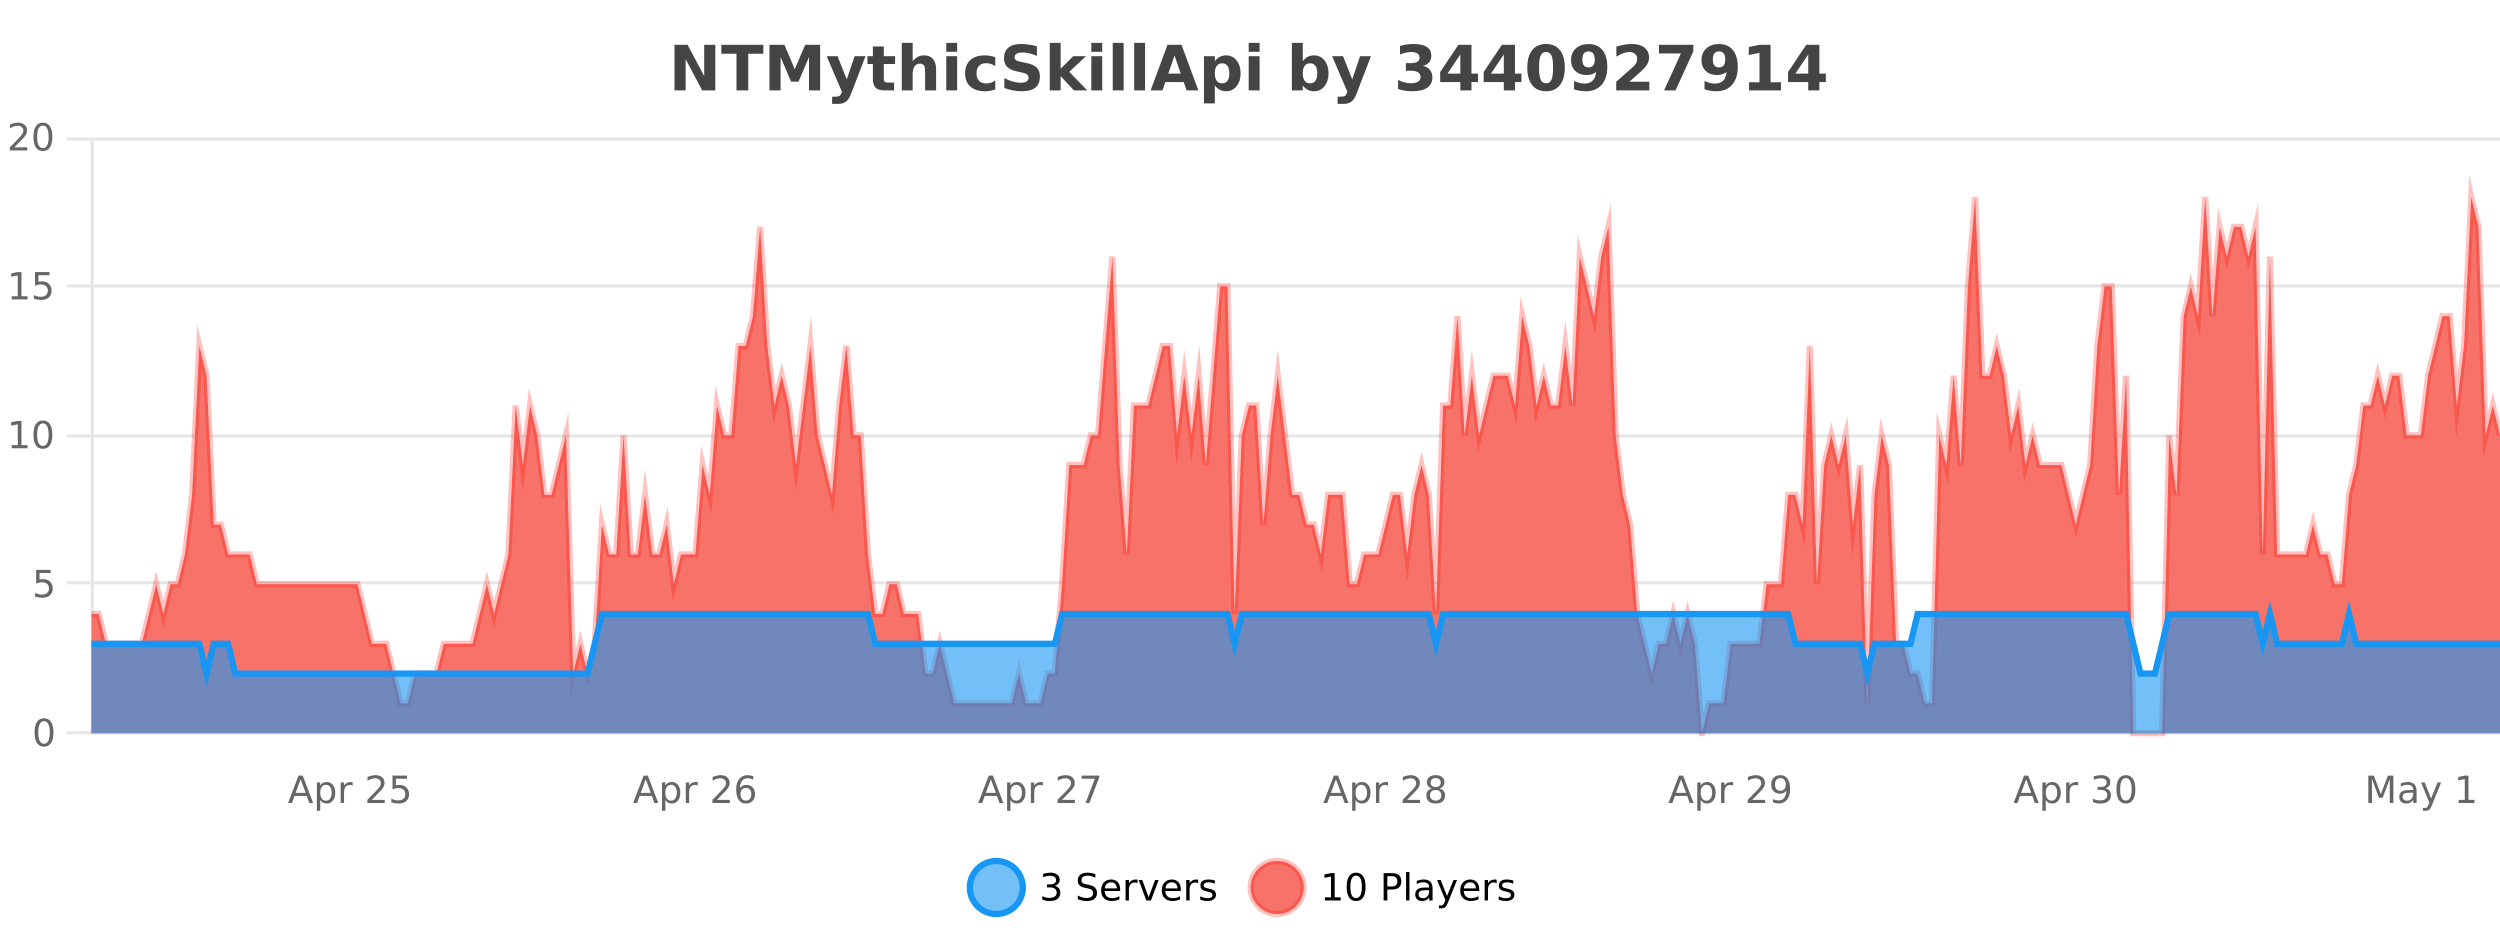 <?xml version="1.0" encoding="UTF-8"?>
<svg xmlns="http://www.w3.org/2000/svg" xmlns:xlink="http://www.w3.org/1999/xlink" width="800pt" height="300pt" viewBox="0 0 800 300" version="1.1">
<defs>
<clipPath id="clip1">
  <path d="M 282 263 L 356 263 L 356 300 L 282 300 Z M 282 263 "/>
</clipPath>
<clipPath id="clip2">
  <path d="M 371 263 L 446 263 L 446 300 L 371 300 Z M 371 263 "/>
</clipPath>
<clipPath id="clip3">
  <path d="M 29.27 63 L 800 63 L 800 234.602 L 29.27 234.602 Z M 29.27 63 "/>
</clipPath>
<clipPath id="clip4">
  <path d="M 28.27 43 L 800 43 L 800 235.602 L 28.27 235.602 Z M 28.27 43 "/>
</clipPath>
<clipPath id="clip5">
  <path d="M 29.27 196 L 800 196 L 800 234.602 L 29.27 234.602 Z M 29.27 196 "/>
</clipPath>
<clipPath id="clip6">
  <path d="M 28.27 168 L 800 168 L 800 235.602 L 28.27 235.602 Z M 28.27 168 "/>
</clipPath>
</defs>
<g id="surface5177071">
<rect x="0" y="0" width="800" height="300" style="fill:rgb(100%,100%,100%);fill-opacity:1;stroke:none;"/>
<path style="fill:none;stroke-width:1;stroke-linecap:butt;stroke-linejoin:miter;stroke:rgb(0%,0%,0%);stroke-opacity:0.098;stroke-miterlimit:10;" d="M 30 234.5 L 800 234.5 "/>
<path style="fill:none;stroke-width:1;stroke-linecap:butt;stroke-linejoin:miter;stroke:rgb(0%,0%,0%);stroke-opacity:0.098;stroke-miterlimit:10;" d="M 21.27 234.5 L 29 234.5 "/>
<path style="fill:none;stroke-width:1;stroke-linecap:butt;stroke-linejoin:miter;stroke:rgb(0%,0%,0%);stroke-opacity:0.098;stroke-miterlimit:10;" d="M 30 186.5 L 800 186.5 "/>
<path style="fill:none;stroke-width:1;stroke-linecap:butt;stroke-linejoin:miter;stroke:rgb(0%,0%,0%);stroke-opacity:0.098;stroke-miterlimit:10;" d="M 21.27 186.5 L 29 186.5 "/>
<path style="fill:none;stroke-width:1;stroke-linecap:butt;stroke-linejoin:miter;stroke:rgb(0%,0%,0%);stroke-opacity:0.098;stroke-miterlimit:10;" d="M 30 139.5 L 800 139.5 "/>
<path style="fill:none;stroke-width:1;stroke-linecap:butt;stroke-linejoin:miter;stroke:rgb(0%,0%,0%);stroke-opacity:0.098;stroke-miterlimit:10;" d="M 21.27 139.5 L 29 139.5 "/>
<path style="fill:none;stroke-width:1;stroke-linecap:butt;stroke-linejoin:miter;stroke:rgb(0%,0%,0%);stroke-opacity:0.098;stroke-miterlimit:10;" d="M 30 91.5 L 800 91.5 "/>
<path style="fill:none;stroke-width:1;stroke-linecap:butt;stroke-linejoin:miter;stroke:rgb(0%,0%,0%);stroke-opacity:0.098;stroke-miterlimit:10;" d="M 21.27 91.5 L 29 91.5 "/>
<path style="fill:none;stroke-width:1;stroke-linecap:butt;stroke-linejoin:miter;stroke:rgb(0%,0%,0%);stroke-opacity:0.098;stroke-miterlimit:10;" d="M 30 44.5 L 800 44.5 "/>
<path style="fill:none;stroke-width:1;stroke-linecap:butt;stroke-linejoin:miter;stroke:rgb(0%,0%,0%);stroke-opacity:0.098;stroke-miterlimit:10;" d="M 21.27 44.5 L 29 44.5 "/>
<path style=" stroke:none;fill-rule:nonzero;fill:rgb(9.02%,58.824%,95.294%);fill-opacity:0.6;" d="M 327.305 284 C 327.305 288.688 323.508 292.484 318.82 292.484 C 314.133 292.484 310.336 288.688 310.336 284 C 310.336 279.312 314.133 275.516 318.82 275.516 C 323.508 275.516 327.305 279.312 327.305 284 Z M 327.305 284 "/>
<g clip-path="url(#clip1)" clip-rule="nonzero">
<path style="fill:none;stroke-width:2;stroke-linecap:butt;stroke-linejoin:miter;stroke:rgb(9.02%,58.824%,95.294%);stroke-opacity:1;stroke-miterlimit:10;" d="M 327.305 284 C 327.305 288.688 323.508 292.484 318.82 292.484 C 314.133 292.484 310.336 288.688 310.336 284 C 310.336 279.312 314.133 275.516 318.82 275.516 C 323.508 275.516 327.305 279.312 327.305 284 Z M 327.305 284 "/>
</g>
<path style=" stroke:none;fill-rule:nonzero;fill:rgb(0%,0%,0%);fill-opacity:1;" d="M 337.508 283.438 C 338.07 283.562 338.508 283.82 338.82 284.203 C 339.141 284.578 339.305 285.047 339.305 285.609 C 339.305 286.477 339.008 287.148 338.414 287.625 C 337.82 288.094 336.977 288.328 335.883 288.328 C 335.516 288.328 335.137 288.289 334.742 288.219 C 334.355 288.148 333.961 288.039 333.555 287.891 L 333.555 286.75 C 333.875 286.938 334.23 287.086 334.617 287.188 C 335.012 287.281 335.422 287.328 335.852 287.328 C 336.59 287.328 337.152 287.184 337.539 286.891 C 337.934 286.602 338.133 286.172 338.133 285.609 C 338.133 285.102 337.949 284.699 337.586 284.406 C 337.219 284.117 336.719 283.969 336.086 283.969 L 335.055 283.969 L 335.055 283 L 336.133 283 C 336.703 283 337.148 282.887 337.461 282.656 C 337.773 282.418 337.93 282.078 337.93 281.641 C 337.93 281.195 337.766 280.852 337.445 280.609 C 337.133 280.371 336.68 280.25 336.086 280.25 C 335.75 280.25 335.398 280.289 335.023 280.359 C 334.656 280.422 334.25 280.527 333.805 280.672 L 333.805 279.625 C 334.262 279.5 334.684 279.406 335.07 279.344 C 335.465 279.281 335.836 279.25 336.18 279.25 C 337.086 279.25 337.797 279.453 338.32 279.859 C 338.84 280.266 339.102 280.82 339.102 281.516 C 339.102 282.008 338.961 282.418 338.68 282.75 C 338.406 283.086 338.016 283.312 337.508 283.438 Z M 350.508 279.688 L 350.508 280.844 C 350.059 280.637 349.633 280.48 349.227 280.375 C 348.828 280.262 348.449 280.203 348.086 280.203 C 347.438 280.203 346.938 280.328 346.586 280.578 C 346.242 280.828 346.07 281.188 346.07 281.656 C 346.07 282.043 346.184 282.336 346.414 282.531 C 346.641 282.73 347.086 282.887 347.742 283 L 348.445 283.156 C 349.328 283.324 349.98 283.621 350.398 284.047 C 350.824 284.465 351.039 285.027 351.039 285.734 C 351.039 286.59 350.75 287.234 350.18 287.672 C 349.617 288.109 348.781 288.328 347.68 288.328 C 347.273 288.328 346.836 288.281 346.367 288.188 C 345.898 288.094 345.414 287.953 344.914 287.766 L 344.914 286.547 C 345.391 286.82 345.859 287.023 346.32 287.156 C 346.789 287.293 347.242 287.359 347.68 287.359 C 348.355 287.359 348.875 287.23 349.242 286.969 C 349.617 286.699 349.805 286.32 349.805 285.828 C 349.805 285.402 349.668 285.07 349.398 284.828 C 349.137 284.578 348.703 284.398 348.102 284.281 L 347.383 284.141 C 346.496 283.965 345.855 283.688 345.461 283.312 C 345.074 282.938 344.883 282.418 344.883 281.75 C 344.883 280.969 345.152 280.359 345.695 279.922 C 346.234 279.477 346.984 279.25 347.945 279.25 C 348.359 279.25 348.777 279.289 349.195 279.359 C 349.621 279.434 350.059 279.543 350.508 279.688 Z M 358.453 284.609 L 358.453 285.125 L 353.484 285.125 C 353.535 285.875 353.758 286.445 354.156 286.828 C 354.562 287.215 355.117 287.406 355.828 287.406 C 356.242 287.406 356.645 287.359 357.031 287.266 C 357.426 287.164 357.816 287.008 358.203 286.797 L 358.203 287.828 C 357.805 287.984 357.406 288.105 357 288.188 C 356.594 288.281 356.18 288.328 355.766 288.328 C 354.723 288.328 353.895 288.027 353.281 287.422 C 352.664 286.809 352.359 285.98 352.359 284.938 C 352.359 283.867 352.648 283.016 353.234 282.391 C 353.816 281.758 354.598 281.438 355.578 281.438 C 356.461 281.438 357.16 281.727 357.672 282.297 C 358.191 282.859 358.453 283.633 358.453 284.609 Z M 357.375 284.281 C 357.363 283.699 357.195 283.23 356.875 282.875 C 356.551 282.523 356.125 282.344 355.594 282.344 C 354.988 282.344 354.504 282.516 354.141 282.859 C 353.785 283.203 353.582 283.684 353.531 284.297 Z M 364.023 282.594 C 363.898 282.531 363.762 282.484 363.617 282.453 C 363.48 282.414 363.324 282.391 363.148 282.391 C 362.543 282.391 362.074 282.59 361.742 282.984 C 361.418 283.383 361.258 283.953 361.258 284.703 L 361.258 288.156 L 360.18 288.156 L 360.18 281.594 L 361.258 281.594 L 361.258 282.609 C 361.484 282.215 361.781 281.922 362.148 281.734 C 362.512 281.539 362.953 281.438 363.477 281.438 C 363.547 281.438 363.625 281.445 363.711 281.453 C 363.805 281.465 363.902 281.48 364.008 281.5 Z M 364.375 281.594 L 365.516 281.594 L 367.562 287.094 L 369.625 281.594 L 370.766 281.594 L 368.297 288.156 L 366.828 288.156 Z M 377.867 284.609 L 377.867 285.125 L 372.898 285.125 C 372.949 285.875 373.172 286.445 373.57 286.828 C 373.977 287.215 374.531 287.406 375.242 287.406 C 375.656 287.406 376.059 287.359 376.445 287.266 C 376.84 287.164 377.23 287.008 377.617 286.797 L 377.617 287.828 C 377.219 287.984 376.82 288.105 376.414 288.188 C 376.008 288.281 375.594 288.328 375.18 288.328 C 374.137 288.328 373.309 288.027 372.695 287.422 C 372.078 286.809 371.773 285.98 371.773 284.938 C 371.773 283.867 372.062 283.016 372.648 282.391 C 373.23 281.758 374.012 281.438 374.992 281.438 C 375.875 281.438 376.574 281.727 377.086 282.297 C 377.605 282.859 377.867 283.633 377.867 284.609 Z M 376.789 284.281 C 376.777 283.699 376.609 283.23 376.289 282.875 C 375.965 282.523 375.539 282.344 375.008 282.344 C 374.402 282.344 373.918 282.516 373.555 282.859 C 373.199 283.203 372.996 283.684 372.945 284.297 Z M 383.438 282.594 C 383.312 282.531 383.176 282.484 383.031 282.453 C 382.895 282.414 382.738 282.391 382.562 282.391 C 381.957 282.391 381.488 282.59 381.156 282.984 C 380.832 283.383 380.672 283.953 380.672 284.703 L 380.672 288.156 L 379.594 288.156 L 379.594 281.594 L 380.672 281.594 L 380.672 282.609 C 380.898 282.215 381.195 281.922 381.562 281.734 C 381.926 281.539 382.367 281.438 382.891 281.438 C 382.961 281.438 383.039 281.445 383.125 281.453 C 383.219 281.465 383.316 281.48 383.422 281.5 Z M 388.75 281.781 L 388.75 282.812 C 388.445 282.656 388.129 282.543 387.797 282.469 C 387.473 282.387 387.133 282.344 386.781 282.344 C 386.25 282.344 385.848 282.43 385.578 282.594 C 385.305 282.75 385.172 282.996 385.172 283.328 C 385.172 283.578 385.266 283.777 385.453 283.922 C 385.648 284.059 386.039 284.188 386.625 284.312 L 386.984 284.406 C 387.754 284.562 388.301 284.793 388.625 285.094 C 388.945 285.398 389.109 285.812 389.109 286.344 C 389.109 286.961 388.863 287.445 388.375 287.797 C 387.895 288.152 387.234 288.328 386.391 288.328 C 386.035 288.328 385.664 288.289 385.281 288.219 C 384.906 288.156 384.508 288.059 384.094 287.922 L 384.094 286.797 C 384.488 287.008 384.879 287.164 385.266 287.266 C 385.648 287.371 386.035 287.422 386.422 287.422 C 386.922 287.422 387.305 287.34 387.578 287.172 C 387.859 286.996 388 286.746 388 286.422 C 388 286.133 387.898 285.906 387.703 285.75 C 387.504 285.594 387.07 285.445 386.406 285.297 L 386.031 285.219 C 385.363 285.074 384.879 284.855 384.578 284.562 C 384.285 284.273 384.141 283.875 384.141 283.375 C 384.141 282.75 384.359 282.273 384.797 281.938 C 385.234 281.605 385.852 281.438 386.656 281.438 C 387.051 281.438 387.426 281.469 387.781 281.531 C 388.133 281.586 388.457 281.668 388.75 281.781 Z M 328.82 277.016 "/>
<path style=" stroke:none;fill-rule:nonzero;fill:rgb(96.863%,44.706%,40.784%);fill-opacity:1;" d="M 417.172 284 C 417.172 288.688 413.375 292.484 408.688 292.484 C 404 292.484 400.203 288.688 400.203 284 C 400.203 279.312 404 275.516 408.688 275.516 C 413.375 275.516 417.172 279.312 417.172 284 Z M 417.172 284 "/>
<g clip-path="url(#clip2)" clip-rule="nonzero">
<path style="fill:none;stroke-width:2;stroke-linecap:butt;stroke-linejoin:miter;stroke:rgb(100%,4.706%,0%);stroke-opacity:0.247;stroke-miterlimit:10;" d="M 417.172 284 C 417.172 288.688 413.375 292.484 408.688 292.484 C 404 292.484 400.203 288.688 400.203 284 C 400.203 279.312 404 275.516 408.688 275.516 C 413.375 275.516 417.172 279.312 417.172 284 Z M 417.172 284 "/>
</g>
<path style=" stroke:none;fill-rule:nonzero;fill:rgb(0%,0%,0%);fill-opacity:1;" d="M 423.984 287.156 L 425.922 287.156 L 425.922 280.484 L 423.812 280.906 L 423.812 279.828 L 425.906 279.406 L 427.094 279.406 L 427.094 287.156 L 429.031 287.156 L 429.031 288.156 L 423.984 288.156 Z M 433.949 280.188 C 433.344 280.188 432.887 280.492 432.574 281.094 C 432.27 281.688 432.121 282.59 432.121 283.797 C 432.121 284.996 432.27 285.898 432.574 286.5 C 432.887 287.094 433.344 287.391 433.949 287.391 C 434.562 287.391 435.02 287.094 435.324 286.5 C 435.637 285.898 435.793 284.996 435.793 283.797 C 435.793 282.59 435.637 281.688 435.324 281.094 C 435.02 280.492 434.562 280.188 433.949 280.188 Z M 433.949 279.25 C 434.926 279.25 435.676 279.641 436.199 280.422 C 436.719 281.195 436.98 282.32 436.98 283.797 C 436.98 285.266 436.719 286.391 436.199 287.172 C 435.676 287.945 434.926 288.328 433.949 288.328 C 432.969 288.328 432.219 287.945 431.699 287.172 C 431.188 286.391 430.934 285.266 430.934 283.797 C 430.934 282.32 431.188 281.195 431.699 280.422 C 432.219 279.641 432.969 279.25 433.949 279.25 Z M 443.945 280.375 L 443.945 283.672 L 445.43 283.672 C 445.98 283.672 446.406 283.531 446.711 283.25 C 447.012 282.961 447.164 282.547 447.164 282.016 C 447.164 281.496 447.012 281.094 446.711 280.812 C 446.406 280.523 445.98 280.375 445.43 280.375 Z M 442.758 279.406 L 445.43 279.406 C 446.418 279.406 447.164 279.633 447.664 280.078 C 448.164 280.516 448.414 281.164 448.414 282.016 C 448.414 282.883 448.164 283.539 447.664 283.984 C 447.164 284.422 446.418 284.641 445.43 284.641 L 443.945 284.641 L 443.945 288.156 L 442.758 288.156 Z M 449.945 279.031 L 451.023 279.031 L 451.023 288.156 L 449.945 288.156 Z M 456.266 284.859 C 455.398 284.859 454.797 284.961 454.453 285.156 C 454.117 285.355 453.953 285.695 453.953 286.172 C 453.953 286.559 454.078 286.867 454.328 287.094 C 454.586 287.312 454.93 287.422 455.359 287.422 C 455.961 287.422 456.441 287.215 456.797 286.797 C 457.16 286.371 457.344 285.805 457.344 285.094 L 457.344 284.859 Z M 458.422 284.406 L 458.422 288.156 L 457.344 288.156 L 457.344 287.156 C 457.094 287.555 456.785 287.852 456.422 288.047 C 456.055 288.234 455.609 288.328 455.078 288.328 C 454.398 288.328 453.863 288.141 453.469 287.766 C 453.07 287.383 452.875 286.875 452.875 286.25 C 452.875 285.512 453.117 284.953 453.609 284.578 C 454.109 284.203 454.848 284.016 455.828 284.016 L 457.344 284.016 L 457.344 283.906 C 457.344 283.406 457.176 283.023 456.844 282.75 C 456.52 282.48 456.066 282.344 455.484 282.344 C 455.109 282.344 454.738 282.391 454.375 282.484 C 454.02 282.578 453.68 282.715 453.359 282.891 L 453.359 281.891 C 453.754 281.734 454.133 281.621 454.5 281.547 C 454.875 281.477 455.238 281.438 455.594 281.438 C 456.539 281.438 457.25 281.684 457.719 282.172 C 458.188 282.664 458.422 283.406 458.422 284.406 Z M 463.367 288.766 C 463.062 289.547 462.766 290.055 462.477 290.297 C 462.184 290.535 461.797 290.656 461.32 290.656 L 460.461 290.656 L 460.461 289.75 L 461.086 289.75 C 461.387 289.75 461.617 289.676 461.773 289.531 C 461.938 289.395 462.121 289.066 462.32 288.547 L 462.523 288.047 L 459.867 281.594 L 461.008 281.594 L 463.055 286.719 L 465.117 281.594 L 466.258 281.594 Z M 473.359 284.609 L 473.359 285.125 L 468.391 285.125 C 468.441 285.875 468.664 286.445 469.062 286.828 C 469.469 287.215 470.023 287.406 470.734 287.406 C 471.148 287.406 471.551 287.359 471.938 287.266 C 472.332 287.164 472.723 287.008 473.109 286.797 L 473.109 287.828 C 472.711 287.984 472.312 288.105 471.906 288.188 C 471.5 288.281 471.086 288.328 470.672 288.328 C 469.629 288.328 468.801 288.027 468.188 287.422 C 467.57 286.809 467.266 285.98 467.266 284.938 C 467.266 283.867 467.555 283.016 468.141 282.391 C 468.723 281.758 469.504 281.438 470.484 281.438 C 471.367 281.438 472.066 281.727 472.578 282.297 C 473.098 282.859 473.359 283.633 473.359 284.609 Z M 472.281 284.281 C 472.27 283.699 472.102 283.23 471.781 282.875 C 471.457 282.523 471.031 282.344 470.5 282.344 C 469.895 282.344 469.41 282.516 469.047 282.859 C 468.691 283.203 468.488 283.684 468.438 284.297 Z M 478.93 282.594 C 478.805 282.531 478.668 282.484 478.523 282.453 C 478.387 282.414 478.23 282.391 478.055 282.391 C 477.449 282.391 476.98 282.59 476.648 282.984 C 476.324 283.383 476.164 283.953 476.164 284.703 L 476.164 288.156 L 475.086 288.156 L 475.086 281.594 L 476.164 281.594 L 476.164 282.609 C 476.391 282.215 476.688 281.922 477.055 281.734 C 477.418 281.539 477.859 281.438 478.383 281.438 C 478.453 281.438 478.531 281.445 478.617 281.453 C 478.711 281.465 478.809 281.48 478.914 281.5 Z M 484.242 281.781 L 484.242 282.812 C 483.938 282.656 483.621 282.543 483.289 282.469 C 482.965 282.387 482.625 282.344 482.273 282.344 C 481.742 282.344 481.34 282.43 481.07 282.594 C 480.797 282.75 480.664 282.996 480.664 283.328 C 480.664 283.578 480.758 283.777 480.945 283.922 C 481.141 284.059 481.531 284.188 482.117 284.312 L 482.477 284.406 C 483.246 284.562 483.793 284.793 484.117 285.094 C 484.438 285.398 484.602 285.812 484.602 286.344 C 484.602 286.961 484.355 287.445 483.867 287.797 C 483.387 288.152 482.727 288.328 481.883 288.328 C 481.527 288.328 481.156 288.289 480.773 288.219 C 480.398 288.156 480 288.059 479.586 287.922 L 479.586 286.797 C 479.98 287.008 480.371 287.164 480.758 287.266 C 481.141 287.371 481.527 287.422 481.914 287.422 C 482.414 287.422 482.797 287.34 483.07 287.172 C 483.352 286.996 483.492 286.746 483.492 286.422 C 483.492 286.133 483.391 285.906 483.195 285.75 C 482.996 285.594 482.562 285.445 481.898 285.297 L 481.523 285.219 C 480.855 285.074 480.371 284.855 480.07 284.562 C 479.777 284.273 479.633 283.875 479.633 283.375 C 479.633 282.75 479.852 282.273 480.289 281.938 C 480.727 281.605 481.344 281.438 482.148 281.438 C 482.543 281.438 482.918 281.469 483.273 281.531 C 483.625 281.586 483.949 281.668 484.242 281.781 Z M 418.688 277.016 "/>
<path style=" stroke:none;fill-rule:nonzero;fill:rgb(26.667%,26.667%,26.667%);fill-opacity:1;" d="M 215.844 14.344 L 220.031 14.344 L 225.344 24.344 L 225.344 14.344 L 228.906 14.344 L 228.906 28.922 L 224.703 28.922 L 219.406 18.922 L 219.406 28.922 L 215.844 28.922 Z M 230.832 14.344 L 244.27 14.344 L 244.27 17.188 L 239.441 17.188 L 239.441 28.922 L 235.676 28.922 L 235.676 17.188 L 230.832 17.188 Z M 246.227 14.344 L 251.008 14.344 L 254.32 22.141 L 257.664 14.344 L 262.445 14.344 L 262.445 28.922 L 258.883 28.922 L 258.883 18.25 L 255.523 26.125 L 253.148 26.125 L 249.789 18.25 L 249.789 28.922 L 246.227 28.922 Z M 264.531 17.984 L 268.016 17.984 L 270.969 25.406 L 273.469 17.984 L 276.953 17.984 L 272.359 29.953 C 271.898 31.172 271.359 32.02 270.734 32.5 C 270.117 32.988 269.312 33.234 268.312 33.234 L 266.281 33.234 L 266.281 30.938 L 267.375 30.938 C 267.969 30.938 268.398 30.844 268.672 30.656 C 268.941 30.469 269.148 30.129 269.297 29.641 L 269.406 29.344 Z M 282.82 14.875 L 282.82 17.984 L 286.43 17.984 L 286.43 20.484 L 282.82 20.484 L 282.82 25.125 C 282.82 25.637 282.918 25.98 283.117 26.156 C 283.324 26.336 283.727 26.422 284.32 26.422 L 286.117 26.422 L 286.117 28.922 L 283.117 28.922 C 281.742 28.922 280.762 28.637 280.18 28.062 C 279.605 27.48 279.32 26.5 279.32 25.125 L 279.32 20.484 L 277.586 20.484 L 277.586 17.984 L 279.32 17.984 L 279.32 14.875 Z M 299.555 22.266 L 299.555 28.922 L 296.039 28.922 L 296.039 23.844 C 296.039 22.887 296.016 22.23 295.977 21.875 C 295.934 21.512 295.859 21.246 295.758 21.078 C 295.621 20.852 295.434 20.672 295.195 20.547 C 294.965 20.422 294.699 20.359 294.398 20.359 C 293.668 20.359 293.094 20.641 292.68 21.203 C 292.262 21.766 292.055 22.547 292.055 23.547 L 292.055 28.922 L 288.57 28.922 L 288.57 13.719 L 292.055 13.719 L 292.055 19.578 C 292.586 18.945 293.148 18.477 293.742 18.172 C 294.336 17.871 294.984 17.719 295.695 17.719 C 296.965 17.719 297.922 18.109 298.57 18.891 C 299.227 19.664 299.555 20.789 299.555 22.266 Z M 302.805 17.984 L 306.289 17.984 L 306.289 28.922 L 302.805 28.922 Z M 302.805 13.719 L 306.289 13.719 L 306.289 16.578 L 302.805 16.578 Z M 318.492 18.328 L 318.492 21.172 C 318.023 20.852 317.547 20.609 317.07 20.453 C 316.59 20.297 316.09 20.219 315.57 20.219 C 314.602 20.219 313.84 20.508 313.289 21.078 C 312.746 21.641 312.477 22.438 312.477 23.469 C 312.477 24.492 312.746 25.289 313.289 25.859 C 313.84 26.422 314.602 26.703 315.57 26.703 C 316.121 26.703 316.641 26.625 317.133 26.469 C 317.621 26.305 318.074 26.059 318.492 25.734 L 318.492 28.594 C 317.949 28.805 317.398 28.953 316.836 29.047 C 316.273 29.148 315.703 29.203 315.133 29.203 C 313.164 29.203 311.621 28.699 310.508 27.688 C 309.391 26.68 308.836 25.273 308.836 23.469 C 308.836 21.656 309.391 20.246 310.508 19.234 C 311.621 18.227 313.164 17.719 315.133 17.719 C 315.703 17.719 316.266 17.773 316.82 17.875 C 317.383 17.969 317.938 18.121 318.492 18.328 Z M 331.812 14.797 L 331.812 17.891 C 331.008 17.527 330.227 17.258 329.469 17.078 C 328.707 16.891 327.988 16.797 327.312 16.797 C 326.414 16.797 325.75 16.922 325.312 17.172 C 324.883 17.422 324.672 17.809 324.672 18.328 C 324.672 18.715 324.816 19.016 325.109 19.234 C 325.398 19.453 325.926 19.641 326.688 19.797 L 328.281 20.125 C 329.906 20.449 331.055 20.945 331.734 21.609 C 332.422 22.277 332.766 23.219 332.766 24.438 C 332.766 26.043 332.285 27.242 331.328 28.031 C 330.379 28.812 328.926 29.203 326.969 29.203 C 326.039 29.203 325.109 29.113 324.172 28.938 C 323.242 28.762 322.316 28.5 321.391 28.156 L 321.391 24.984 C 322.316 25.484 323.211 25.859 324.078 26.109 C 324.953 26.359 325.797 26.484 326.609 26.484 C 327.43 26.484 328.055 26.352 328.484 26.078 C 328.922 25.797 329.141 25.402 329.141 24.891 C 329.141 24.445 328.988 24.094 328.688 23.844 C 328.395 23.594 327.805 23.371 326.922 23.172 L 325.469 22.859 C 324.008 22.547 322.941 22.055 322.266 21.375 C 321.598 20.688 321.266 19.762 321.266 18.594 C 321.266 17.148 321.734 16.031 322.672 15.25 C 323.609 14.469 324.957 14.078 326.719 14.078 C 327.52 14.078 328.344 14.141 329.188 14.266 C 330.031 14.383 330.906 14.559 331.812 14.797 Z M 335.922 13.719 L 339.406 13.719 L 339.406 22 L 343.438 17.984 L 347.5 17.984 L 342.156 23 L 347.922 28.922 L 343.672 28.922 L 339.406 24.359 L 339.406 28.922 L 335.922 28.922 Z M 349.223 17.984 L 352.707 17.984 L 352.707 28.922 L 349.223 28.922 Z M 349.223 13.719 L 352.707 13.719 L 352.707 16.578 L 349.223 16.578 Z M 356.078 13.719 L 359.562 13.719 L 359.562 28.922 L 356.078 28.922 Z M 362.934 13.719 L 366.418 13.719 L 366.418 28.922 L 362.934 28.922 Z M 378.789 26.266 L 372.914 26.266 L 371.977 28.922 L 368.195 28.922 L 373.602 14.344 L 378.086 14.344 L 383.477 28.922 L 379.711 28.922 Z M 373.852 23.562 L 377.836 23.562 L 375.852 17.766 Z M 388.75 27.344 L 388.75 33.078 L 385.266 33.078 L 385.266 17.984 L 388.75 17.984 L 388.75 19.578 C 389.238 18.945 389.773 18.477 390.359 18.172 C 390.941 17.871 391.613 17.719 392.375 17.719 C 393.727 17.719 394.836 18.258 395.703 19.328 C 396.566 20.402 397 21.781 397 23.469 C 397 25.148 396.566 26.523 395.703 27.594 C 394.836 28.668 393.727 29.203 392.375 29.203 C 391.613 29.203 390.941 29.051 390.359 28.75 C 389.773 28.449 389.238 27.98 388.75 27.344 Z M 391.078 20.266 C 390.328 20.266 389.75 20.543 389.344 21.094 C 388.945 21.637 388.75 22.43 388.75 23.469 C 388.75 24.5 388.945 25.293 389.344 25.844 C 389.75 26.398 390.328 26.672 391.078 26.672 C 391.828 26.672 392.398 26.402 392.797 25.859 C 393.191 25.309 393.391 24.512 393.391 23.469 C 393.391 22.43 393.191 21.637 392.797 21.094 C 392.398 20.543 391.828 20.266 391.078 20.266 Z M 399.586 17.984 L 403.07 17.984 L 403.07 28.922 L 399.586 28.922 Z M 399.586 13.719 L 403.07 13.719 L 403.07 16.578 L 399.586 16.578 Z M 419.215 26.672 C 419.965 26.672 420.535 26.402 420.934 25.859 C 421.328 25.309 421.527 24.512 421.527 23.469 C 421.527 22.43 421.328 21.637 420.934 21.094 C 420.535 20.543 419.965 20.266 419.215 20.266 C 418.465 20.266 417.887 20.543 417.48 21.094 C 417.082 21.637 416.887 22.43 416.887 23.469 C 416.887 24.5 417.082 25.293 417.48 25.844 C 417.887 26.398 418.465 26.672 419.215 26.672 Z M 416.887 19.578 C 417.375 18.945 417.91 18.477 418.496 18.172 C 419.078 17.871 419.75 17.719 420.512 17.719 C 421.863 17.719 422.973 18.258 423.84 19.328 C 424.703 20.402 425.137 21.781 425.137 23.469 C 425.137 25.148 424.703 26.523 423.84 27.594 C 422.973 28.668 421.863 29.203 420.512 29.203 C 419.75 29.203 419.078 29.051 418.496 28.75 C 417.91 28.449 417.375 27.98 416.887 27.344 L 416.887 28.922 L 413.402 28.922 L 413.402 13.719 L 416.887 13.719 Z M 426.281 17.984 L 429.766 17.984 L 432.719 25.406 L 435.219 17.984 L 438.703 17.984 L 434.109 29.953 C 433.648 31.172 433.109 32.02 432.484 32.5 C 431.867 32.988 431.062 33.234 430.062 33.234 L 428.031 33.234 L 428.031 30.938 L 429.125 30.938 C 429.719 30.938 430.148 30.844 430.422 30.656 C 430.691 30.469 430.898 30.129 431.047 29.641 L 431.156 29.344 Z M 455.344 21.062 C 456.332 21.312 457.082 21.758 457.594 22.391 C 458.102 23.016 458.359 23.812 458.359 24.781 C 458.359 26.23 457.801 27.328 456.688 28.078 C 455.582 28.828 453.973 29.203 451.859 29.203 C 451.109 29.203 450.352 29.141 449.594 29.016 C 448.844 28.902 448.102 28.727 447.375 28.484 L 447.375 25.578 C 448.07 25.934 448.766 26.199 449.453 26.375 C 450.148 26.555 450.836 26.641 451.516 26.641 C 452.504 26.641 453.266 26.469 453.797 26.125 C 454.328 25.781 454.594 25.289 454.594 24.641 C 454.594 23.977 454.32 23.477 453.781 23.141 C 453.238 22.797 452.438 22.625 451.375 22.625 L 449.875 22.625 L 449.875 20.203 L 451.453 20.203 C 452.398 20.203 453.102 20.059 453.562 19.766 C 454.02 19.465 454.25 19.012 454.25 18.406 C 454.25 17.844 454.023 17.414 453.578 17.109 C 453.129 16.797 452.492 16.641 451.672 16.641 C 451.066 16.641 450.453 16.715 449.828 16.859 C 449.211 16.996 448.602 17.195 448 17.453 L 448 14.703 C 448.738 14.496 449.473 14.34 450.203 14.234 C 450.93 14.133 451.645 14.078 452.344 14.078 C 454.238 14.078 455.656 14.391 456.594 15.016 C 457.539 15.633 458.016 16.562 458.016 17.812 C 458.016 18.668 457.789 19.371 457.344 19.922 C 456.895 20.465 456.227 20.844 455.344 21.062 Z M 467.305 17.438 L 463.195 23.547 L 467.305 23.547 Z M 466.68 14.344 L 470.867 14.344 L 470.867 23.547 L 472.945 23.547 L 472.945 26.266 L 470.867 26.266 L 470.867 28.922 L 467.305 28.922 L 467.305 26.266 L 460.852 26.266 L 460.852 23.047 Z M 481.223 17.438 L 477.113 23.547 L 481.223 23.547 Z M 480.598 14.344 L 484.785 14.344 L 484.785 23.547 L 486.863 23.547 L 486.863 26.266 L 484.785 26.266 L 484.785 28.922 L 481.223 28.922 L 481.223 26.266 L 474.77 26.266 L 474.77 23.047 Z M 496.984 21.609 C 496.984 19.789 496.812 18.508 496.469 17.766 C 496.125 17.016 495.551 16.641 494.75 16.641 C 493.938 16.641 493.359 17.016 493.016 17.766 C 492.672 18.508 492.5 19.789 492.5 21.609 C 492.5 23.453 492.672 24.758 493.016 25.516 C 493.359 26.266 493.938 26.641 494.75 26.641 C 495.551 26.641 496.125 26.266 496.469 25.516 C 496.812 24.758 496.984 23.453 496.984 21.609 Z M 500.734 21.641 C 500.734 24.059 500.211 25.922 499.172 27.234 C 498.129 28.547 496.656 29.203 494.75 29.203 C 492.82 29.203 491.336 28.547 490.297 27.234 C 489.254 25.922 488.734 24.059 488.734 21.641 C 488.734 19.227 489.254 17.359 490.297 16.047 C 491.336 14.734 492.82 14.078 494.75 14.078 C 496.656 14.078 498.129 14.734 499.172 16.047 C 500.211 17.359 500.734 19.227 500.734 21.641 Z M 503.695 28.594 L 503.695 25.906 C 504.297 26.188 504.871 26.402 505.414 26.547 C 505.965 26.684 506.508 26.75 507.039 26.75 C 508.152 26.75 509.023 26.438 509.648 25.812 C 510.273 25.188 510.641 24.266 510.758 23.047 C 510.32 23.371 509.844 23.617 509.336 23.781 C 508.836 23.938 508.293 24.016 507.711 24.016 C 506.219 24.016 505.016 23.586 504.102 22.719 C 503.184 21.844 502.727 20.699 502.727 19.281 C 502.727 17.711 503.234 16.453 504.258 15.516 C 505.277 14.57 506.641 14.094 508.352 14.094 C 510.258 14.094 511.73 14.734 512.773 16.016 C 513.812 17.297 514.336 19.109 514.336 21.453 C 514.336 23.871 513.727 25.766 512.508 27.141 C 511.289 28.516 509.617 29.203 507.492 29.203 C 506.812 29.203 506.164 29.148 505.539 29.047 C 504.914 28.953 504.297 28.805 503.695 28.594 Z M 508.336 21.578 C 508.992 21.578 509.484 21.367 509.82 20.938 C 510.152 20.512 510.32 19.871 510.32 19.016 C 510.32 18.172 510.152 17.539 509.82 17.109 C 509.484 16.672 508.992 16.453 508.336 16.453 C 507.68 16.453 507.184 16.672 506.852 17.109 C 506.516 17.539 506.352 18.172 506.352 19.016 C 506.352 19.871 506.516 20.512 506.852 20.938 C 507.184 21.367 507.68 21.578 508.336 21.578 Z M 521.375 26.156 L 527.781 26.156 L 527.781 28.922 L 517.188 28.922 L 517.188 26.156 L 522.516 21.453 C 522.992 21.027 523.344 20.609 523.562 20.203 C 523.789 19.789 523.906 19.359 523.906 18.922 C 523.906 18.234 523.676 17.684 523.219 17.266 C 522.758 16.852 522.148 16.641 521.391 16.641 C 520.805 16.641 520.164 16.766 519.469 17.016 C 518.77 17.266 518.023 17.641 517.234 18.141 L 517.234 14.938 C 518.078 14.656 518.91 14.445 519.734 14.297 C 520.566 14.152 521.379 14.078 522.172 14.078 C 523.922 14.078 525.273 14.465 526.234 15.234 C 527.203 15.996 527.688 17.062 527.688 18.438 C 527.688 19.242 527.477 19.984 527.062 20.672 C 526.656 21.352 525.797 22.266 524.484 23.422 Z M 530.871 14.344 L 541.855 14.344 L 541.855 16.453 L 536.168 28.922 L 532.512 28.922 L 537.887 17.109 L 530.871 17.109 Z M 545.445 28.594 L 545.445 25.906 C 546.047 26.188 546.621 26.402 547.164 26.547 C 547.715 26.684 548.258 26.75 548.789 26.75 C 549.902 26.75 550.773 26.438 551.398 25.812 C 552.023 25.188 552.391 24.266 552.508 23.047 C 552.07 23.371 551.594 23.617 551.086 23.781 C 550.586 23.938 550.043 24.016 549.461 24.016 C 547.969 24.016 546.766 23.586 545.852 22.719 C 544.934 21.844 544.477 20.699 544.477 19.281 C 544.477 17.711 544.984 16.453 546.008 15.516 C 547.027 14.57 548.391 14.094 550.102 14.094 C 552.008 14.094 553.48 14.734 554.523 16.016 C 555.562 17.297 556.086 19.109 556.086 21.453 C 556.086 23.871 555.477 25.766 554.258 27.141 C 553.039 28.516 551.367 29.203 549.242 29.203 C 548.562 29.203 547.914 29.148 547.289 29.047 C 546.664 28.953 546.047 28.805 545.445 28.594 Z M 550.086 21.578 C 550.742 21.578 551.234 21.367 551.57 20.938 C 551.902 20.512 552.07 19.871 552.07 19.016 C 552.07 18.172 551.902 17.539 551.57 17.109 C 551.234 16.672 550.742 16.453 550.086 16.453 C 549.43 16.453 548.934 16.672 548.602 17.109 C 548.266 17.539 548.102 18.172 548.102 19.016 C 548.102 19.871 548.266 20.512 548.602 20.938 C 548.934 21.367 549.43 21.578 550.086 21.578 Z M 559.703 26.328 L 563.031 26.328 L 563.031 16.906 L 559.609 17.609 L 559.609 15.047 L 563 14.344 L 566.578 14.344 L 566.578 26.328 L 569.906 26.328 L 569.906 28.922 L 559.703 28.922 Z M 578.633 17.438 L 574.523 23.547 L 578.633 23.547 Z M 578.008 14.344 L 582.195 14.344 L 582.195 23.547 L 584.273 23.547 L 584.273 26.266 L 582.195 26.266 L 582.195 28.922 L 578.633 28.922 L 578.633 26.266 L 572.18 26.266 L 572.18 23.047 Z M 214 10.359 "/>
<path style="fill:none;stroke-width:1;stroke-linecap:butt;stroke-linejoin:miter;stroke:rgb(0%,0%,0%);stroke-opacity:0.098;stroke-miterlimit:10;" d="M 29 234.5 L 801 234.5 "/>
<path style=" stroke:none;fill-rule:nonzero;fill:rgb(40%,40%,40%);fill-opacity:1;" d="M 96.203 249.375 L 94.594 253.719 L 97.812 253.719 Z M 95.531 248.203 L 96.875 248.203 L 100.203 256.953 L 98.969 256.953 L 98.172 254.703 L 94.234 254.703 L 93.438 256.953 L 92.188 256.953 Z M 102.477 255.969 L 102.477 259.453 L 101.398 259.453 L 101.398 250.391 L 102.477 250.391 L 102.477 251.391 C 102.703 250.996 102.992 250.703 103.336 250.516 C 103.68 250.328 104.09 250.234 104.57 250.234 C 105.371 250.234 106.023 250.555 106.523 251.188 C 107.023 251.812 107.273 252.641 107.273 253.672 C 107.273 254.703 107.023 255.539 106.523 256.172 C 106.023 256.809 105.371 257.125 104.57 257.125 C 104.09 257.125 103.68 257.031 103.336 256.844 C 102.992 256.648 102.703 256.355 102.477 255.969 Z M 106.148 253.672 C 106.148 252.883 105.98 252.262 105.648 251.812 C 105.324 251.367 104.883 251.141 104.32 251.141 C 103.746 251.141 103.293 251.367 102.961 251.812 C 102.637 252.262 102.477 252.883 102.477 253.672 C 102.477 254.465 102.637 255.09 102.961 255.547 C 103.293 255.996 103.746 256.219 104.32 256.219 C 104.883 256.219 105.324 255.996 105.648 255.547 C 105.98 255.09 106.148 254.465 106.148 253.672 Z M 112.859 251.391 C 112.734 251.328 112.598 251.281 112.453 251.25 C 112.316 251.211 112.16 251.188 111.984 251.188 C 111.379 251.188 110.91 251.387 110.578 251.781 C 110.254 252.18 110.094 252.75 110.094 253.5 L 110.094 256.953 L 109.016 256.953 L 109.016 250.391 L 110.094 250.391 L 110.094 251.406 C 110.32 251.012 110.617 250.719 110.984 250.531 C 111.348 250.336 111.789 250.234 112.312 250.234 C 112.383 250.234 112.461 250.242 112.547 250.25 C 112.641 250.262 112.738 250.277 112.844 250.297 Z M 118.965 255.953 L 123.105 255.953 L 123.105 256.953 L 117.543 256.953 L 117.543 255.953 C 117.988 255.496 118.598 254.875 119.371 254.094 C 120.152 253.305 120.641 252.793 120.84 252.562 C 121.223 252.148 121.488 251.793 121.637 251.5 C 121.793 251.199 121.871 250.906 121.871 250.625 C 121.871 250.156 121.703 249.777 121.371 249.484 C 121.047 249.195 120.625 249.047 120.105 249.047 C 119.73 249.047 119.332 249.109 118.918 249.234 C 118.512 249.359 118.074 249.559 117.605 249.828 L 117.605 248.625 C 118.082 248.438 118.527 248.297 118.934 248.203 C 119.348 248.102 119.73 248.047 120.074 248.047 C 120.98 248.047 121.703 248.277 122.246 248.734 C 122.785 249.184 123.059 249.789 123.059 250.547 C 123.059 250.902 122.988 251.242 122.855 251.562 C 122.719 251.887 122.473 252.266 122.121 252.703 C 122.016 252.82 121.703 253.148 121.184 253.688 C 120.66 254.23 119.922 254.984 118.965 255.953 Z M 125.602 248.203 L 130.242 248.203 L 130.242 249.203 L 126.68 249.203 L 126.68 251.344 C 126.855 251.281 127.027 251.242 127.195 251.219 C 127.371 251.188 127.543 251.172 127.711 251.172 C 128.688 251.172 129.465 251.445 130.039 251.984 C 130.609 252.516 130.898 253.234 130.898 254.141 C 130.898 255.09 130.602 255.824 130.008 256.344 C 129.422 256.867 128.602 257.125 127.539 257.125 C 127.164 257.125 126.781 257.094 126.398 257.031 C 126.023 256.969 125.633 256.875 125.227 256.75 L 125.227 255.562 C 125.578 255.75 125.945 255.891 126.32 255.984 C 126.695 256.078 127.09 256.125 127.508 256.125 C 128.184 256.125 128.719 255.949 129.117 255.594 C 129.512 255.242 129.711 254.758 129.711 254.141 C 129.711 253.539 129.512 253.059 129.117 252.703 C 128.719 252.352 128.184 252.172 127.508 252.172 C 127.195 252.172 126.875 252.211 126.555 252.281 C 126.242 252.344 125.922 252.449 125.602 252.594 Z M 92.094 245.816 "/>
<path style=" stroke:none;fill-rule:nonzero;fill:rgb(40%,40%,40%);fill-opacity:1;" d="M 206.637 249.375 L 205.027 253.719 L 208.246 253.719 Z M 205.965 248.203 L 207.309 248.203 L 210.637 256.953 L 209.402 256.953 L 208.605 254.703 L 204.668 254.703 L 203.871 256.953 L 202.621 256.953 Z M 212.906 255.969 L 212.906 259.453 L 211.828 259.453 L 211.828 250.391 L 212.906 250.391 L 212.906 251.391 C 213.133 250.996 213.422 250.703 213.766 250.516 C 214.109 250.328 214.52 250.234 215 250.234 C 215.801 250.234 216.453 250.555 216.953 251.188 C 217.453 251.812 217.703 252.641 217.703 253.672 C 217.703 254.703 217.453 255.539 216.953 256.172 C 216.453 256.809 215.801 257.125 215 257.125 C 214.52 257.125 214.109 257.031 213.766 256.844 C 213.422 256.648 213.133 256.355 212.906 255.969 Z M 216.578 253.672 C 216.578 252.883 216.41 252.262 216.078 251.812 C 215.754 251.367 215.312 251.141 214.75 251.141 C 214.176 251.141 213.723 251.367 213.391 251.812 C 213.066 252.262 212.906 252.883 212.906 253.672 C 212.906 254.465 213.066 255.09 213.391 255.547 C 213.723 255.996 214.176 256.219 214.75 256.219 C 215.312 256.219 215.754 255.996 216.078 255.547 C 216.41 255.09 216.578 254.465 216.578 253.672 Z M 223.289 251.391 C 223.164 251.328 223.027 251.281 222.883 251.25 C 222.746 251.211 222.59 251.188 222.414 251.188 C 221.809 251.188 221.34 251.387 221.008 251.781 C 220.684 252.18 220.523 252.75 220.523 253.5 L 220.523 256.953 L 219.445 256.953 L 219.445 250.391 L 220.523 250.391 L 220.523 251.406 C 220.75 251.012 221.047 250.719 221.414 250.531 C 221.777 250.336 222.219 250.234 222.742 250.234 C 222.812 250.234 222.891 250.242 222.977 250.25 C 223.07 250.262 223.168 250.277 223.273 250.297 Z M 229.398 255.953 L 233.539 255.953 L 233.539 256.953 L 227.977 256.953 L 227.977 255.953 C 228.422 255.496 229.031 254.875 229.805 254.094 C 230.586 253.305 231.074 252.793 231.273 252.562 C 231.656 252.148 231.922 251.793 232.07 251.5 C 232.227 251.199 232.305 250.906 232.305 250.625 C 232.305 250.156 232.137 249.777 231.805 249.484 C 231.48 249.195 231.059 249.047 230.539 249.047 C 230.164 249.047 229.766 249.109 229.352 249.234 C 228.945 249.359 228.508 249.559 228.039 249.828 L 228.039 248.625 C 228.516 248.438 228.961 248.297 229.367 248.203 C 229.781 248.102 230.164 248.047 230.508 248.047 C 231.414 248.047 232.137 248.277 232.68 248.734 C 233.219 249.184 233.492 249.789 233.492 250.547 C 233.492 250.902 233.422 251.242 233.289 251.562 C 233.152 251.887 232.906 252.266 232.555 252.703 C 232.449 252.82 232.137 253.148 231.617 253.688 C 231.094 254.23 230.355 254.984 229.398 255.953 Z M 238.703 252.109 C 238.172 252.109 237.75 252.293 237.438 252.656 C 237.125 253.023 236.969 253.516 236.969 254.141 C 236.969 254.777 237.125 255.277 237.438 255.641 C 237.75 256.008 238.172 256.188 238.703 256.188 C 239.234 256.188 239.648 256.008 239.953 255.641 C 240.266 255.277 240.422 254.777 240.422 254.141 C 240.422 253.516 240.266 253.023 239.953 252.656 C 239.648 252.293 239.234 252.109 238.703 252.109 Z M 241.047 248.391 L 241.047 249.469 C 240.742 249.336 240.441 249.23 240.141 249.156 C 239.836 249.086 239.539 249.047 239.25 249.047 C 238.469 249.047 237.867 249.312 237.453 249.844 C 237.047 250.367 236.812 251.156 236.75 252.219 C 236.977 251.887 237.266 251.633 237.609 251.453 C 237.961 251.266 238.348 251.172 238.766 251.172 C 239.641 251.172 240.332 251.438 240.844 251.969 C 241.352 252.5 241.609 253.227 241.609 254.141 C 241.609 255.047 241.344 255.773 240.812 256.312 C 240.281 256.855 239.578 257.125 238.703 257.125 C 237.68 257.125 236.906 256.742 236.375 255.969 C 235.844 255.188 235.578 254.062 235.578 252.594 C 235.578 251.211 235.906 250.105 236.562 249.281 C 237.219 248.461 238.098 248.047 239.203 248.047 C 239.492 248.047 239.789 248.078 240.094 248.141 C 240.395 248.195 240.711 248.277 241.047 248.391 Z M 202.527 245.816 "/>
<path style=" stroke:none;fill-rule:nonzero;fill:rgb(40%,40%,40%);fill-opacity:1;" d="M 317.07 249.375 L 315.461 253.719 L 318.68 253.719 Z M 316.398 248.203 L 317.742 248.203 L 321.07 256.953 L 319.836 256.953 L 319.039 254.703 L 315.102 254.703 L 314.305 256.953 L 313.055 256.953 Z M 323.344 255.969 L 323.344 259.453 L 322.266 259.453 L 322.266 250.391 L 323.344 250.391 L 323.344 251.391 C 323.57 250.996 323.859 250.703 324.203 250.516 C 324.547 250.328 324.957 250.234 325.438 250.234 C 326.238 250.234 326.891 250.555 327.391 251.188 C 327.891 251.812 328.141 252.641 328.141 253.672 C 328.141 254.703 327.891 255.539 327.391 256.172 C 326.891 256.809 326.238 257.125 325.438 257.125 C 324.957 257.125 324.547 257.031 324.203 256.844 C 323.859 256.648 323.57 256.355 323.344 255.969 Z M 327.016 253.672 C 327.016 252.883 326.848 252.262 326.516 251.812 C 326.191 251.367 325.75 251.141 325.188 251.141 C 324.613 251.141 324.16 251.367 323.828 251.812 C 323.504 252.262 323.344 252.883 323.344 253.672 C 323.344 254.465 323.504 255.09 323.828 255.547 C 324.16 255.996 324.613 256.219 325.188 256.219 C 325.75 256.219 326.191 255.996 326.516 255.547 C 326.848 255.09 327.016 254.465 327.016 253.672 Z M 333.727 251.391 C 333.602 251.328 333.465 251.281 333.32 251.25 C 333.184 251.211 333.027 251.188 332.852 251.188 C 332.246 251.188 331.777 251.387 331.445 251.781 C 331.121 252.18 330.961 252.75 330.961 253.5 L 330.961 256.953 L 329.883 256.953 L 329.883 250.391 L 330.961 250.391 L 330.961 251.406 C 331.188 251.012 331.484 250.719 331.852 250.531 C 332.215 250.336 332.656 250.234 333.18 250.234 C 333.25 250.234 333.328 250.242 333.414 250.25 C 333.508 250.262 333.605 250.277 333.711 250.297 Z M 339.832 255.953 L 343.973 255.953 L 343.973 256.953 L 338.41 256.953 L 338.41 255.953 C 338.855 255.496 339.465 254.875 340.238 254.094 C 341.02 253.305 341.508 252.793 341.707 252.562 C 342.09 252.148 342.355 251.793 342.504 251.5 C 342.66 251.199 342.738 250.906 342.738 250.625 C 342.738 250.156 342.57 249.777 342.238 249.484 C 341.914 249.195 341.492 249.047 340.973 249.047 C 340.598 249.047 340.199 249.109 339.785 249.234 C 339.379 249.359 338.941 249.559 338.473 249.828 L 338.473 248.625 C 338.949 248.438 339.395 248.297 339.801 248.203 C 340.215 248.102 340.598 248.047 340.941 248.047 C 341.848 248.047 342.57 248.277 343.113 248.734 C 343.652 249.184 343.926 249.789 343.926 250.547 C 343.926 250.902 343.855 251.242 343.723 251.562 C 343.586 251.887 343.34 252.266 342.988 252.703 C 342.883 252.82 342.57 253.148 342.051 253.688 C 341.527 254.23 340.789 254.984 339.832 255.953 Z M 346.156 248.203 L 351.781 248.203 L 351.781 248.703 L 348.609 256.953 L 347.375 256.953 L 350.359 249.203 L 346.156 249.203 Z M 312.961 245.816 "/>
<path style=" stroke:none;fill-rule:nonzero;fill:rgb(40%,40%,40%);fill-opacity:1;" d="M 427.504 249.375 L 425.895 253.719 L 429.113 253.719 Z M 426.832 248.203 L 428.176 248.203 L 431.504 256.953 L 430.27 256.953 L 429.473 254.703 L 425.535 254.703 L 424.738 256.953 L 423.488 256.953 Z M 433.773 255.969 L 433.773 259.453 L 432.695 259.453 L 432.695 250.391 L 433.773 250.391 L 433.773 251.391 C 434 250.996 434.289 250.703 434.633 250.516 C 434.977 250.328 435.387 250.234 435.867 250.234 C 436.668 250.234 437.32 250.555 437.82 251.188 C 438.32 251.812 438.57 252.641 438.57 253.672 C 438.57 254.703 438.32 255.539 437.82 256.172 C 437.32 256.809 436.668 257.125 435.867 257.125 C 435.387 257.125 434.977 257.031 434.633 256.844 C 434.289 256.648 434 256.355 433.773 255.969 Z M 437.445 253.672 C 437.445 252.883 437.277 252.262 436.945 251.812 C 436.621 251.367 436.18 251.141 435.617 251.141 C 435.043 251.141 434.59 251.367 434.258 251.812 C 433.934 252.262 433.773 252.883 433.773 253.672 C 433.773 254.465 433.934 255.09 434.258 255.547 C 434.59 255.996 435.043 256.219 435.617 256.219 C 436.18 256.219 436.621 255.996 436.945 255.547 C 437.277 255.09 437.445 254.465 437.445 253.672 Z M 444.156 251.391 C 444.031 251.328 443.895 251.281 443.75 251.25 C 443.613 251.211 443.457 251.188 443.281 251.188 C 442.676 251.188 442.207 251.387 441.875 251.781 C 441.551 252.18 441.391 252.75 441.391 253.5 L 441.391 256.953 L 440.312 256.953 L 440.312 250.391 L 441.391 250.391 L 441.391 251.406 C 441.617 251.012 441.914 250.719 442.281 250.531 C 442.645 250.336 443.086 250.234 443.609 250.234 C 443.68 250.234 443.758 250.242 443.844 250.25 C 443.938 250.262 444.035 250.277 444.141 250.297 Z M 450.266 255.953 L 454.406 255.953 L 454.406 256.953 L 448.844 256.953 L 448.844 255.953 C 449.289 255.496 449.898 254.875 450.672 254.094 C 451.453 253.305 451.941 252.793 452.141 252.562 C 452.523 252.148 452.789 251.793 452.938 251.5 C 453.094 251.199 453.172 250.906 453.172 250.625 C 453.172 250.156 453.004 249.777 452.672 249.484 C 452.348 249.195 451.926 249.047 451.406 249.047 C 451.031 249.047 450.633 249.109 450.219 249.234 C 449.812 249.359 449.375 249.559 448.906 249.828 L 448.906 248.625 C 449.383 248.438 449.828 248.297 450.234 248.203 C 450.648 248.102 451.031 248.047 451.375 248.047 C 452.281 248.047 453.004 248.277 453.547 248.734 C 454.086 249.184 454.359 249.789 454.359 250.547 C 454.359 250.902 454.289 251.242 454.156 251.562 C 454.02 251.887 453.773 252.266 453.422 252.703 C 453.316 252.82 453.004 253.148 452.484 253.688 C 451.961 254.23 451.223 254.984 450.266 255.953 Z M 459.414 252.797 C 458.852 252.797 458.406 252.949 458.086 253.25 C 457.762 253.555 457.602 253.965 457.602 254.484 C 457.602 255.016 457.762 255.434 458.086 255.734 C 458.406 256.039 458.852 256.188 459.414 256.188 C 459.977 256.188 460.418 256.039 460.742 255.734 C 461.062 255.434 461.227 255.016 461.227 254.484 C 461.227 253.965 461.062 253.555 460.742 253.25 C 460.43 252.949 459.984 252.797 459.414 252.797 Z M 458.227 252.297 C 457.727 252.172 457.328 251.938 457.039 251.594 C 456.758 251.242 456.617 250.812 456.617 250.312 C 456.617 249.617 456.867 249.062 457.367 248.656 C 457.867 248.25 458.547 248.047 459.414 248.047 C 460.289 248.047 460.969 248.25 461.461 248.656 C 461.961 249.062 462.211 249.617 462.211 250.312 C 462.211 250.812 462.07 251.242 461.789 251.594 C 461.508 251.938 461.109 252.172 460.602 252.297 C 461.172 252.434 461.617 252.695 461.93 253.078 C 462.25 253.465 462.414 253.934 462.414 254.484 C 462.414 255.34 462.152 255.996 461.633 256.453 C 461.121 256.902 460.383 257.125 459.414 257.125 C 458.453 257.125 457.715 256.902 457.195 256.453 C 456.672 255.996 456.414 255.34 456.414 254.484 C 456.414 253.934 456.574 253.465 456.898 253.078 C 457.219 252.695 457.664 252.434 458.227 252.297 Z M 457.805 250.422 C 457.805 250.883 457.945 251.234 458.227 251.484 C 458.508 251.734 458.902 251.859 459.414 251.859 C 459.922 251.859 460.32 251.734 460.602 251.484 C 460.891 251.234 461.039 250.883 461.039 250.422 C 461.039 249.977 460.891 249.625 460.602 249.375 C 460.32 249.117 459.922 248.984 459.414 248.984 C 458.902 248.984 458.508 249.117 458.227 249.375 C 457.945 249.625 457.805 249.977 457.805 250.422 Z M 423.395 245.816 "/>
<path style=" stroke:none;fill-rule:nonzero;fill:rgb(40%,40%,40%);fill-opacity:1;" d="M 537.938 249.375 L 536.328 253.719 L 539.547 253.719 Z M 537.266 248.203 L 538.609 248.203 L 541.938 256.953 L 540.703 256.953 L 539.906 254.703 L 535.969 254.703 L 535.172 256.953 L 533.922 256.953 Z M 544.211 255.969 L 544.211 259.453 L 543.133 259.453 L 543.133 250.391 L 544.211 250.391 L 544.211 251.391 C 544.438 250.996 544.727 250.703 545.07 250.516 C 545.414 250.328 545.824 250.234 546.305 250.234 C 547.105 250.234 547.758 250.555 548.258 251.188 C 548.758 251.812 549.008 252.641 549.008 253.672 C 549.008 254.703 548.758 255.539 548.258 256.172 C 547.758 256.809 547.105 257.125 546.305 257.125 C 545.824 257.125 545.414 257.031 545.07 256.844 C 544.727 256.648 544.438 256.355 544.211 255.969 Z M 547.883 253.672 C 547.883 252.883 547.715 252.262 547.383 251.812 C 547.059 251.367 546.617 251.141 546.055 251.141 C 545.48 251.141 545.027 251.367 544.695 251.812 C 544.371 252.262 544.211 252.883 544.211 253.672 C 544.211 254.465 544.371 255.09 544.695 255.547 C 545.027 255.996 545.48 256.219 546.055 256.219 C 546.617 256.219 547.059 255.996 547.383 255.547 C 547.715 255.09 547.883 254.465 547.883 253.672 Z M 554.594 251.391 C 554.469 251.328 554.332 251.281 554.188 251.25 C 554.051 251.211 553.895 251.188 553.719 251.188 C 553.113 251.188 552.645 251.387 552.312 251.781 C 551.988 252.18 551.828 252.75 551.828 253.5 L 551.828 256.953 L 550.75 256.953 L 550.75 250.391 L 551.828 250.391 L 551.828 251.406 C 552.055 251.012 552.352 250.719 552.719 250.531 C 553.082 250.336 553.523 250.234 554.047 250.234 C 554.117 250.234 554.195 250.242 554.281 250.25 C 554.375 250.262 554.473 250.277 554.578 250.297 Z M 560.699 255.953 L 564.84 255.953 L 564.84 256.953 L 559.277 256.953 L 559.277 255.953 C 559.723 255.496 560.332 254.875 561.105 254.094 C 561.887 253.305 562.375 252.793 562.574 252.562 C 562.957 252.148 563.223 251.793 563.371 251.5 C 563.527 251.199 563.605 250.906 563.605 250.625 C 563.605 250.156 563.438 249.777 563.105 249.484 C 562.781 249.195 562.359 249.047 561.84 249.047 C 561.465 249.047 561.066 249.109 560.652 249.234 C 560.246 249.359 559.809 249.559 559.34 249.828 L 559.34 248.625 C 559.816 248.438 560.262 248.297 560.668 248.203 C 561.082 248.102 561.465 248.047 561.809 248.047 C 562.715 248.047 563.438 248.277 563.98 248.734 C 564.52 249.184 564.793 249.789 564.793 250.547 C 564.793 250.902 564.723 251.242 564.59 251.562 C 564.453 251.887 564.207 252.266 563.855 252.703 C 563.75 252.82 563.438 253.148 562.918 253.688 C 562.395 254.23 561.656 254.984 560.699 255.953 Z M 567.352 256.766 L 567.352 255.688 C 567.652 255.836 567.953 255.945 568.258 256.016 C 568.559 256.09 568.859 256.125 569.164 256.125 C 569.945 256.125 570.539 255.867 570.945 255.344 C 571.359 254.812 571.594 254.012 571.648 252.938 C 571.43 253.281 571.141 253.543 570.789 253.719 C 570.445 253.898 570.059 253.984 569.633 253.984 C 568.758 253.984 568.062 253.727 567.555 253.203 C 567.043 252.672 566.789 251.945 566.789 251.016 C 566.789 250.121 567.055 249.402 567.586 248.859 C 568.117 248.32 568.824 248.047 569.711 248.047 C 570.719 248.047 571.492 248.438 572.023 249.219 C 572.562 249.992 572.836 251.117 572.836 252.594 C 572.836 253.969 572.508 255.07 571.852 255.891 C 571.195 256.715 570.312 257.125 569.211 257.125 C 568.906 257.125 568.605 257.094 568.305 257.031 C 568 256.977 567.684 256.891 567.352 256.766 Z M 569.711 253.062 C 570.242 253.062 570.664 252.883 570.977 252.516 C 571.289 252.152 571.445 251.652 571.445 251.016 C 571.445 250.391 571.289 249.898 570.977 249.531 C 570.664 249.168 570.242 248.984 569.711 248.984 C 569.18 248.984 568.758 249.168 568.445 249.531 C 568.141 249.898 567.992 250.391 567.992 251.016 C 567.992 251.652 568.141 252.152 568.445 252.516 C 568.758 252.883 569.18 253.062 569.711 253.062 Z M 533.828 245.816 "/>
<path style=" stroke:none;fill-rule:nonzero;fill:rgb(40%,40%,40%);fill-opacity:1;" d="M 648.367 249.375 L 646.758 253.719 L 649.977 253.719 Z M 647.695 248.203 L 649.039 248.203 L 652.367 256.953 L 651.133 256.953 L 650.336 254.703 L 646.398 254.703 L 645.602 256.953 L 644.352 256.953 Z M 654.641 255.969 L 654.641 259.453 L 653.562 259.453 L 653.562 250.391 L 654.641 250.391 L 654.641 251.391 C 654.867 250.996 655.156 250.703 655.5 250.516 C 655.844 250.328 656.254 250.234 656.734 250.234 C 657.535 250.234 658.188 250.555 658.688 251.188 C 659.188 251.812 659.438 252.641 659.438 253.672 C 659.438 254.703 659.188 255.539 658.688 256.172 C 658.188 256.809 657.535 257.125 656.734 257.125 C 656.254 257.125 655.844 257.031 655.5 256.844 C 655.156 256.648 654.867 256.355 654.641 255.969 Z M 658.312 253.672 C 658.312 252.883 658.145 252.262 657.812 251.812 C 657.488 251.367 657.047 251.141 656.484 251.141 C 655.91 251.141 655.457 251.367 655.125 251.812 C 654.801 252.262 654.641 252.883 654.641 253.672 C 654.641 254.465 654.801 255.09 655.125 255.547 C 655.457 255.996 655.91 256.219 656.484 256.219 C 657.047 256.219 657.488 255.996 657.812 255.547 C 658.145 255.09 658.312 254.465 658.312 253.672 Z M 665.023 251.391 C 664.898 251.328 664.762 251.281 664.617 251.25 C 664.48 251.211 664.324 251.188 664.148 251.188 C 663.543 251.188 663.074 251.387 662.742 251.781 C 662.418 252.18 662.258 252.75 662.258 253.5 L 662.258 256.953 L 661.18 256.953 L 661.18 250.391 L 662.258 250.391 L 662.258 251.406 C 662.484 251.012 662.781 250.719 663.148 250.531 C 663.512 250.336 663.953 250.234 664.477 250.234 C 664.547 250.234 664.625 250.242 664.711 250.25 C 664.805 250.262 664.902 250.277 665.008 250.297 Z M 673.707 252.234 C 674.27 252.359 674.707 252.617 675.02 253 C 675.34 253.375 675.504 253.844 675.504 254.406 C 675.504 255.273 675.207 255.945 674.613 256.422 C 674.02 256.891 673.176 257.125 672.082 257.125 C 671.715 257.125 671.336 257.086 670.941 257.016 C 670.555 256.945 670.16 256.836 669.754 256.688 L 669.754 255.547 C 670.074 255.734 670.43 255.883 670.816 255.984 C 671.211 256.078 671.621 256.125 672.051 256.125 C 672.789 256.125 673.352 255.98 673.738 255.688 C 674.133 255.398 674.332 254.969 674.332 254.406 C 674.332 253.898 674.148 253.496 673.785 253.203 C 673.418 252.914 672.918 252.766 672.285 252.766 L 671.254 252.766 L 671.254 251.797 L 672.332 251.797 C 672.902 251.797 673.348 251.684 673.66 251.453 C 673.973 251.215 674.129 250.875 674.129 250.438 C 674.129 249.992 673.965 249.648 673.645 249.406 C 673.332 249.168 672.879 249.047 672.285 249.047 C 671.949 249.047 671.598 249.086 671.223 249.156 C 670.855 249.219 670.449 249.324 670.004 249.469 L 670.004 248.422 C 670.461 248.297 670.883 248.203 671.27 248.141 C 671.664 248.078 672.035 248.047 672.379 248.047 C 673.285 248.047 673.996 248.25 674.52 248.656 C 675.039 249.062 675.301 249.617 675.301 250.312 C 675.301 250.805 675.16 251.215 674.879 251.547 C 674.605 251.883 674.215 252.109 673.707 252.234 Z M 680.281 248.984 C 679.676 248.984 679.219 249.289 678.906 249.891 C 678.602 250.484 678.453 251.387 678.453 252.594 C 678.453 253.793 678.602 254.695 678.906 255.297 C 679.219 255.891 679.676 256.188 680.281 256.188 C 680.895 256.188 681.352 255.891 681.656 255.297 C 681.969 254.695 682.125 253.793 682.125 252.594 C 682.125 251.387 681.969 250.484 681.656 249.891 C 681.352 249.289 680.895 248.984 680.281 248.984 Z M 680.281 248.047 C 681.258 248.047 682.008 248.438 682.531 249.219 C 683.051 249.992 683.312 251.117 683.312 252.594 C 683.312 254.062 683.051 255.188 682.531 255.969 C 682.008 256.742 681.258 257.125 680.281 257.125 C 679.301 257.125 678.551 256.742 678.031 255.969 C 677.52 255.188 677.266 254.062 677.266 252.594 C 677.266 251.117 677.52 249.992 678.031 249.219 C 678.551 248.438 679.301 248.047 680.281 248.047 Z M 644.258 245.816 "/>
<path style=" stroke:none;fill-rule:nonzero;fill:rgb(40%,40%,40%);fill-opacity:1;" d="M 757.863 248.203 L 759.629 248.203 L 761.863 254.156 L 764.113 248.203 L 765.879 248.203 L 765.879 256.953 L 764.723 256.953 L 764.723 249.266 L 762.457 255.266 L 761.27 255.266 L 759.02 249.266 L 759.02 256.953 L 757.863 256.953 Z M 771.156 253.656 C 770.289 253.656 769.688 253.758 769.344 253.953 C 769.008 254.152 768.844 254.492 768.844 254.969 C 768.844 255.355 768.969 255.664 769.219 255.891 C 769.477 256.109 769.82 256.219 770.25 256.219 C 770.852 256.219 771.332 256.012 771.688 255.594 C 772.051 255.168 772.234 254.602 772.234 253.891 L 772.234 253.656 Z M 773.312 253.203 L 773.312 256.953 L 772.234 256.953 L 772.234 255.953 C 771.984 256.352 771.676 256.648 771.312 256.844 C 770.945 257.031 770.5 257.125 769.969 257.125 C 769.289 257.125 768.754 256.938 768.359 256.562 C 767.961 256.18 767.766 255.672 767.766 255.047 C 767.766 254.309 768.008 253.75 768.5 253.375 C 769 253 769.738 252.812 770.719 252.812 L 772.234 252.812 L 772.234 252.703 C 772.234 252.203 772.066 251.82 771.734 251.547 C 771.41 251.277 770.957 251.141 770.375 251.141 C 770 251.141 769.629 251.188 769.266 251.281 C 768.91 251.375 768.57 251.512 768.25 251.688 L 768.25 250.688 C 768.645 250.531 769.023 250.418 769.391 250.344 C 769.766 250.273 770.129 250.234 770.484 250.234 C 771.43 250.234 772.141 250.48 772.609 250.969 C 773.078 251.461 773.312 252.203 773.312 253.203 Z M 778.258 257.562 C 777.953 258.344 777.656 258.852 777.367 259.094 C 777.074 259.332 776.688 259.453 776.211 259.453 L 775.352 259.453 L 775.352 258.547 L 775.977 258.547 C 776.277 258.547 776.508 258.473 776.664 258.328 C 776.828 258.191 777.012 257.863 777.211 257.344 L 777.414 256.844 L 774.758 250.391 L 775.898 250.391 L 777.945 255.516 L 780.008 250.391 L 781.148 250.391 Z M 786.797 255.953 L 788.734 255.953 L 788.734 249.281 L 786.625 249.703 L 786.625 248.625 L 788.719 248.203 L 789.906 248.203 L 789.906 255.953 L 791.844 255.953 L 791.844 256.953 L 786.797 256.953 Z M 756.691 245.816 "/>
<path style="fill:none;stroke-width:1;stroke-linecap:butt;stroke-linejoin:miter;stroke:rgb(0%,0%,0%);stroke-opacity:0.098;stroke-miterlimit:10;" d="M 29.5 44 L 29.5 235 "/>
<path style=" stroke:none;fill-rule:nonzero;fill:rgb(40%,40%,40%);fill-opacity:1;" d="M 14.082 230.789 C 13.477 230.789 13.02 231.094 12.707 231.695 C 12.402 232.289 12.254 233.191 12.254 234.398 C 12.254 235.598 12.402 236.5 12.707 237.102 C 13.02 237.695 13.477 237.992 14.082 237.992 C 14.695 237.992 15.152 237.695 15.457 237.102 C 15.77 236.5 15.926 235.598 15.926 234.398 C 15.926 233.191 15.77 232.289 15.457 231.695 C 15.152 231.094 14.695 230.789 14.082 230.789 Z M 14.082 229.852 C 15.059 229.852 15.809 230.242 16.332 231.023 C 16.852 231.797 17.113 232.922 17.113 234.398 C 17.113 235.867 16.852 236.992 16.332 237.773 C 15.809 238.547 15.059 238.93 14.082 238.93 C 13.102 238.93 12.352 238.547 11.832 237.773 C 11.32 236.992 11.066 235.867 11.066 234.398 C 11.066 232.922 11.32 231.797 11.832 231.023 C 12.352 230.242 13.102 229.852 14.082 229.852 Z M 10.27 227.617 "/>
<path style=" stroke:none;fill-rule:nonzero;fill:rgb(40%,40%,40%);fill-opacity:1;" d="M 11.566 182.352 L 16.207 182.352 L 16.207 183.352 L 12.645 183.352 L 12.645 185.492 C 12.82 185.43 12.992 185.391 13.16 185.367 C 13.336 185.336 13.508 185.32 13.676 185.32 C 14.652 185.32 15.43 185.594 16.004 186.133 C 16.574 186.664 16.863 187.383 16.863 188.289 C 16.863 189.238 16.566 189.973 15.973 190.492 C 15.387 191.016 14.566 191.273 13.504 191.273 C 13.129 191.273 12.746 191.242 12.363 191.18 C 11.988 191.117 11.598 191.023 11.191 190.898 L 11.191 189.711 C 11.543 189.898 11.91 190.039 12.285 190.133 C 12.66 190.227 13.055 190.273 13.473 190.273 C 14.148 190.273 14.684 190.098 15.082 189.742 C 15.477 189.391 15.676 188.906 15.676 188.289 C 15.676 187.688 15.477 187.207 15.082 186.852 C 14.684 186.5 14.148 186.32 13.473 186.32 C 13.16 186.32 12.84 186.359 12.52 186.43 C 12.207 186.492 11.887 186.598 11.566 186.742 Z M 10.27 179.965 "/>
<path style=" stroke:none;fill-rule:nonzero;fill:rgb(40%,40%,40%);fill-opacity:1;" d="M 3.754 142.453 L 5.691 142.453 L 5.691 135.781 L 3.582 136.203 L 3.582 135.125 L 5.676 134.703 L 6.863 134.703 L 6.863 142.453 L 8.801 142.453 L 8.801 143.453 L 3.754 143.453 Z M 13.719 135.484 C 13.113 135.484 12.656 135.789 12.344 136.391 C 12.039 136.984 11.891 137.887 11.891 139.094 C 11.891 140.293 12.039 141.195 12.344 141.797 C 12.656 142.391 13.113 142.688 13.719 142.688 C 14.332 142.688 14.789 142.391 15.094 141.797 C 15.406 141.195 15.562 140.293 15.562 139.094 C 15.562 137.887 15.406 136.984 15.094 136.391 C 14.789 135.789 14.332 135.484 13.719 135.484 Z M 13.719 134.547 C 14.695 134.547 15.445 134.938 15.969 135.719 C 16.488 136.492 16.75 137.617 16.75 139.094 C 16.75 140.562 16.488 141.688 15.969 142.469 C 15.445 143.242 14.695 143.625 13.719 143.625 C 12.738 143.625 11.988 143.242 11.469 142.469 C 10.957 141.688 10.703 140.562 10.703 139.094 C 10.703 137.617 10.957 136.492 11.469 135.719 C 11.988 134.938 12.738 134.547 13.719 134.547 Z M 2.27 132.316 "/>
<path style=" stroke:none;fill-rule:nonzero;fill:rgb(40%,40%,40%);fill-opacity:1;" d="M 3.754 94.805 L 5.691 94.805 L 5.691 88.133 L 3.582 88.555 L 3.582 87.477 L 5.676 87.055 L 6.863 87.055 L 6.863 94.805 L 8.801 94.805 L 8.801 95.805 L 3.754 95.805 Z M 11.203 87.055 L 15.844 87.055 L 15.844 88.055 L 12.281 88.055 L 12.281 90.195 C 12.457 90.133 12.629 90.094 12.797 90.07 C 12.973 90.039 13.145 90.023 13.312 90.023 C 14.289 90.023 15.066 90.297 15.641 90.836 C 16.211 91.367 16.5 92.086 16.5 92.992 C 16.5 93.941 16.203 94.676 15.609 95.195 C 15.023 95.719 14.203 95.977 13.141 95.977 C 12.766 95.977 12.383 95.945 12 95.883 C 11.625 95.82 11.234 95.727 10.828 95.602 L 10.828 94.414 C 11.18 94.602 11.547 94.742 11.922 94.836 C 12.297 94.93 12.691 94.977 13.109 94.977 C 13.785 94.977 14.32 94.801 14.719 94.445 C 15.113 94.094 15.312 93.609 15.312 92.992 C 15.312 92.391 15.113 91.91 14.719 91.555 C 14.32 91.203 13.785 91.023 13.109 91.023 C 12.797 91.023 12.477 91.062 12.156 91.133 C 11.844 91.195 11.523 91.301 11.203 91.445 Z M 2.27 84.664 "/>
<path style=" stroke:none;fill-rule:nonzero;fill:rgb(40%,40%,40%);fill-opacity:1;" d="M 4.566 47.156 L 8.707 47.156 L 8.707 48.156 L 3.145 48.156 L 3.145 47.156 C 3.59 46.699 4.199 46.078 4.973 45.297 C 5.754 44.508 6.242 43.996 6.441 43.766 C 6.824 43.352 7.09 42.996 7.238 42.703 C 7.395 42.402 7.473 42.109 7.473 41.828 C 7.473 41.359 7.305 40.98 6.973 40.688 C 6.648 40.398 6.227 40.25 5.707 40.25 C 5.332 40.25 4.934 40.312 4.52 40.438 C 4.113 40.562 3.676 40.762 3.207 41.031 L 3.207 39.828 C 3.684 39.641 4.129 39.5 4.535 39.406 C 4.949 39.305 5.332 39.25 5.676 39.25 C 6.582 39.25 7.305 39.48 7.848 39.938 C 8.387 40.387 8.66 40.992 8.66 41.75 C 8.66 42.105 8.59 42.445 8.457 42.766 C 8.32 43.09 8.074 43.469 7.723 43.906 C 7.617 44.023 7.305 44.352 6.785 44.891 C 6.262 45.434 5.523 46.188 4.566 47.156 Z M 13.719 40.188 C 13.113 40.188 12.656 40.492 12.344 41.094 C 12.039 41.688 11.891 42.59 11.891 43.797 C 11.891 44.996 12.039 45.898 12.344 46.5 C 12.656 47.094 13.113 47.391 13.719 47.391 C 14.332 47.391 14.789 47.094 15.094 46.5 C 15.406 45.898 15.562 44.996 15.562 43.797 C 15.562 42.59 15.406 41.688 15.094 41.094 C 14.789 40.492 14.332 40.188 13.719 40.188 Z M 13.719 39.25 C 14.695 39.25 15.445 39.641 15.969 40.422 C 16.488 41.195 16.75 42.32 16.75 43.797 C 16.75 45.266 16.488 46.391 15.969 47.172 C 15.445 47.945 14.695 48.328 13.719 48.328 C 12.738 48.328 11.988 47.945 11.469 47.172 C 10.957 46.391 10.703 45.266 10.703 43.797 C 10.703 42.32 10.957 41.195 11.469 40.422 C 11.988 39.641 12.738 39.25 13.719 39.25 Z M 2.27 37.016 "/>
<g clip-path="url(#clip3)" clip-rule="nonzero">
<path style=" stroke:none;fill-rule:nonzero;fill:rgb(96.863%,44.706%,40.784%);fill-opacity:1;" d="M 800 139.301 L 797.699 129.77 L 795.398 139.301 L 793.098 72.59 L 790.797 63.059 L 788.496 110.711 L 786.195 129.77 L 783.895 101.18 L 781.594 101.18 L 779.293 110.711 L 776.992 120.238 L 774.691 139.301 L 770.09 139.301 L 767.789 120.238 L 765.488 120.238 L 763.188 129.77 L 760.887 120.238 L 758.586 129.77 L 756.285 129.77 L 753.984 148.828 L 751.688 158.359 L 749.387 186.949 L 747.086 186.949 L 744.785 177.422 L 742.484 177.422 L 740.184 167.891 L 737.883 177.422 L 728.68 177.422 L 726.379 82.121 L 724.078 177.422 L 721.777 72.59 L 719.477 82.121 L 717.176 72.59 L 714.875 72.59 L 712.574 82.121 L 710.273 72.59 L 707.973 101.18 L 705.672 63.059 L 703.371 101.18 L 701.07 91.648 L 698.77 101.18 L 696.469 158.359 L 694.168 139.301 L 691.867 234.602 L 682.664 234.602 L 680.363 120.238 L 678.062 158.359 L 675.762 91.648 L 673.461 91.648 L 671.16 110.711 L 668.859 148.828 L 664.258 167.891 L 659.656 148.828 L 652.758 148.828 L 650.457 139.301 L 648.156 148.828 L 645.855 129.77 L 643.555 139.301 L 641.254 120.238 L 638.953 110.711 L 636.652 120.238 L 634.352 120.238 L 632.051 63.059 L 629.75 91.648 L 627.449 148.828 L 625.148 120.238 L 622.848 148.828 L 620.547 139.301 L 618.246 225.07 L 615.945 225.07 L 613.645 215.539 L 611.344 215.539 L 609.043 206.012 L 606.742 206.012 L 604.441 148.828 L 602.141 139.301 L 599.84 158.359 L 597.539 225.07 L 595.238 148.828 L 592.938 167.891 L 590.637 139.301 L 588.336 148.828 L 586.035 139.301 L 583.734 148.828 L 581.434 186.949 L 579.133 110.711 L 576.832 167.891 L 574.531 158.359 L 572.23 158.359 L 569.93 186.949 L 565.328 186.949 L 563.027 206.012 L 553.828 206.012 L 551.527 225.07 L 546.926 225.07 L 544.625 234.602 L 542.324 206.012 L 540.023 196.48 L 537.723 206.012 L 535.422 196.48 L 533.121 206.012 L 530.82 206.012 L 528.52 215.539 L 526.219 206.012 L 523.918 196.48 L 521.617 167.891 L 519.316 158.359 L 517.016 139.301 L 514.715 72.59 L 512.414 82.121 L 510.113 101.18 L 507.812 91.648 L 505.512 82.121 L 503.211 129.77 L 500.91 110.711 L 498.609 129.77 L 496.309 129.77 L 494.008 120.238 L 491.707 129.77 L 489.406 110.711 L 487.105 101.18 L 484.805 129.77 L 482.504 120.238 L 477.902 120.238 L 473.301 139.301 L 471 120.238 L 468.699 139.301 L 466.398 101.18 L 464.098 129.77 L 461.801 129.77 L 459.5 196.48 L 457.199 158.359 L 454.898 148.828 L 452.598 158.359 L 450.297 177.422 L 447.996 158.359 L 445.695 158.359 L 441.094 177.422 L 436.492 177.422 L 434.191 186.949 L 431.891 186.949 L 429.59 158.359 L 424.988 158.359 L 422.688 177.422 L 420.387 167.891 L 418.086 167.891 L 415.785 158.359 L 413.484 158.359 L 411.184 139.301 L 408.883 120.238 L 406.582 139.301 L 404.281 167.891 L 401.98 129.77 L 399.68 129.77 L 397.379 139.301 L 395.078 196.48 L 392.777 91.648 L 390.477 91.648 L 385.875 148.828 L 383.574 120.238 L 381.273 139.301 L 378.973 120.238 L 376.672 139.301 L 374.371 110.711 L 372.07 110.711 L 369.77 120.238 L 367.469 129.77 L 362.871 129.77 L 360.57 177.422 L 358.27 148.828 L 355.969 82.121 L 351.367 139.301 L 349.066 139.301 L 346.766 148.828 L 342.164 148.828 L 339.863 186.949 L 337.562 215.539 L 335.262 215.539 L 332.961 225.07 L 328.359 225.07 L 326.059 215.539 L 323.758 225.07 L 305.352 225.07 L 303.051 215.539 L 300.75 206.012 L 298.449 215.539 L 296.148 215.539 L 293.848 196.48 L 289.246 196.48 L 286.945 186.949 L 284.645 186.949 L 282.344 196.48 L 280.043 196.48 L 277.742 177.422 L 275.441 139.301 L 273.141 139.301 L 270.84 110.711 L 268.543 129.77 L 266.242 158.359 L 263.941 148.828 L 261.641 139.301 L 259.34 110.711 L 254.738 148.828 L 252.438 129.77 L 250.137 120.238 L 247.836 129.77 L 245.535 110.711 L 243.234 72.59 L 240.934 101.18 L 238.633 110.711 L 236.332 110.711 L 234.031 139.301 L 231.73 139.301 L 229.43 129.77 L 227.129 158.359 L 224.828 148.828 L 222.527 177.422 L 217.926 177.422 L 215.625 186.949 L 213.324 167.891 L 211.023 177.422 L 208.723 177.422 L 206.422 158.359 L 204.121 177.422 L 201.82 177.422 L 199.52 139.301 L 197.219 177.422 L 194.918 177.422 L 192.617 167.891 L 190.316 206.012 L 188.016 215.539 L 185.715 206.012 L 183.414 215.539 L 181.113 139.301 L 178.812 148.828 L 176.512 158.359 L 174.211 158.359 L 171.914 139.301 L 169.613 129.77 L 167.312 148.828 L 165.012 129.77 L 162.711 177.422 L 160.41 186.949 L 158.109 196.48 L 155.809 186.949 L 151.207 206.012 L 142.004 206.012 L 139.703 215.539 L 132.801 215.539 L 130.5 225.07 L 128.199 225.07 L 125.898 215.539 L 123.598 206.012 L 118.996 206.012 L 114.395 186.949 L 82.184 186.949 L 79.883 177.422 L 72.984 177.422 L 70.684 167.891 L 68.383 167.891 L 66.082 120.238 L 63.781 110.711 L 61.48 158.359 L 59.18 177.422 L 56.879 186.949 L 54.578 186.949 L 52.277 196.48 L 49.977 186.949 L 45.375 206.012 L 33.871 206.012 L 31.57 196.48 L 29.27 196.48 L 29.27 234.602 L 800 234.602 Z M 800 139.301 "/>
</g>
<g clip-path="url(#clip4)" clip-rule="nonzero">
<path style="fill:none;stroke-width:2;stroke-linecap:butt;stroke-linejoin:miter;stroke:rgb(100%,4.706%,0%);stroke-opacity:0.247;stroke-miterlimit:10;" d="M 800 139.301 L 797.699 129.77 L 795.398 139.301 L 793.098 72.59 L 790.797 63.059 L 788.496 110.711 L 786.195 129.77 L 783.895 101.18 L 781.594 101.18 L 779.293 110.711 L 776.992 120.238 L 774.691 139.301 L 770.09 139.301 L 767.789 120.238 L 765.488 120.238 L 763.188 129.77 L 760.887 120.238 L 758.586 129.77 L 756.285 129.77 L 753.984 148.828 L 751.688 158.359 L 749.387 186.949 L 747.086 186.949 L 744.785 177.422 L 742.484 177.422 L 740.184 167.891 L 737.883 177.422 L 728.68 177.422 L 726.379 82.121 L 724.078 177.422 L 721.777 72.59 L 719.477 82.121 L 717.176 72.59 L 714.875 72.59 L 712.574 82.121 L 710.273 72.59 L 707.973 101.18 L 705.672 63.059 L 703.371 101.18 L 701.07 91.648 L 698.77 101.18 L 696.469 158.359 L 694.168 139.301 L 691.867 234.602 L 682.664 234.602 L 680.363 120.238 L 678.062 158.359 L 675.762 91.648 L 673.461 91.648 L 671.16 110.711 L 668.859 148.828 L 664.258 167.891 L 659.656 148.828 L 652.758 148.828 L 650.457 139.301 L 648.156 148.828 L 645.855 129.77 L 643.555 139.301 L 641.254 120.238 L 638.953 110.711 L 636.652 120.238 L 634.352 120.238 L 632.051 63.059 L 629.75 91.648 L 627.449 148.828 L 625.148 120.238 L 622.848 148.828 L 620.547 139.301 L 618.246 225.07 L 615.945 225.07 L 613.645 215.539 L 611.344 215.539 L 609.043 206.012 L 606.742 206.012 L 604.441 148.828 L 602.141 139.301 L 599.84 158.359 L 597.539 225.07 L 595.238 148.828 L 592.938 167.891 L 590.637 139.301 L 588.336 148.828 L 586.035 139.301 L 583.734 148.828 L 581.434 186.949 L 579.133 110.711 L 576.832 167.891 L 574.531 158.359 L 572.23 158.359 L 569.93 186.949 L 565.328 186.949 L 563.027 206.012 L 553.828 206.012 L 551.527 225.07 L 546.926 225.07 L 544.625 234.602 L 542.324 206.012 L 540.023 196.48 L 537.723 206.012 L 535.422 196.48 L 533.121 206.012 L 530.82 206.012 L 528.52 215.539 L 526.219 206.012 L 523.918 196.48 L 521.617 167.891 L 519.316 158.359 L 517.016 139.301 L 514.715 72.59 L 512.414 82.121 L 510.113 101.18 L 507.812 91.648 L 505.512 82.121 L 503.211 129.77 L 500.91 110.711 L 498.609 129.77 L 496.309 129.77 L 494.008 120.238 L 491.707 129.77 L 489.406 110.711 L 487.105 101.18 L 484.805 129.77 L 482.504 120.238 L 477.902 120.238 L 473.301 139.301 L 471 120.238 L 468.699 139.301 L 466.398 101.18 L 464.098 129.77 L 461.801 129.77 L 459.5 196.48 L 457.199 158.359 L 454.898 148.828 L 452.598 158.359 L 450.297 177.422 L 447.996 158.359 L 445.695 158.359 L 441.094 177.422 L 436.492 177.422 L 434.191 186.949 L 431.891 186.949 L 429.59 158.359 L 424.988 158.359 L 422.688 177.422 L 420.387 167.891 L 418.086 167.891 L 415.785 158.359 L 413.484 158.359 L 411.184 139.301 L 408.883 120.238 L 406.582 139.301 L 404.281 167.891 L 401.98 129.77 L 399.68 129.77 L 397.379 139.301 L 395.078 196.48 L 392.777 91.648 L 390.477 91.648 L 385.875 148.828 L 383.574 120.238 L 381.273 139.301 L 378.973 120.238 L 376.672 139.301 L 374.371 110.711 L 372.07 110.711 L 369.77 120.238 L 367.469 129.77 L 362.871 129.77 L 360.57 177.422 L 358.27 148.828 L 355.969 82.121 L 351.367 139.301 L 349.066 139.301 L 346.766 148.828 L 342.164 148.828 L 339.863 186.949 L 337.562 215.539 L 335.262 215.539 L 332.961 225.07 L 328.359 225.07 L 326.059 215.539 L 323.758 225.07 L 305.352 225.07 L 303.051 215.539 L 300.75 206.012 L 298.449 215.539 L 296.148 215.539 L 293.848 196.48 L 289.246 196.48 L 286.945 186.949 L 284.645 186.949 L 282.344 196.48 L 280.043 196.48 L 277.742 177.422 L 275.441 139.301 L 273.141 139.301 L 270.84 110.711 L 268.543 129.77 L 266.242 158.359 L 263.941 148.828 L 261.641 139.301 L 259.34 110.711 L 254.738 148.828 L 252.438 129.77 L 250.137 120.238 L 247.836 129.77 L 245.535 110.711 L 243.234 72.59 L 240.934 101.18 L 238.633 110.711 L 236.332 110.711 L 234.031 139.301 L 231.73 139.301 L 229.43 129.77 L 227.129 158.359 L 224.828 148.828 L 222.527 177.422 L 217.926 177.422 L 215.625 186.949 L 213.324 167.891 L 211.023 177.422 L 208.723 177.422 L 206.422 158.359 L 204.121 177.422 L 201.82 177.422 L 199.52 139.301 L 197.219 177.422 L 194.918 177.422 L 192.617 167.891 L 190.316 206.012 L 188.016 215.539 L 185.715 206.012 L 183.414 215.539 L 181.113 139.301 L 178.812 148.828 L 176.512 158.359 L 174.211 158.359 L 171.914 139.301 L 169.613 129.77 L 167.312 148.828 L 165.012 129.77 L 162.711 177.422 L 160.41 186.949 L 158.109 196.48 L 155.809 186.949 L 151.207 206.012 L 142.004 206.012 L 139.703 215.539 L 132.801 215.539 L 130.5 225.07 L 128.199 225.07 L 125.898 215.539 L 123.598 206.012 L 118.996 206.012 L 114.395 186.949 L 82.184 186.949 L 79.883 177.422 L 72.984 177.422 L 70.684 167.891 L 68.383 167.891 L 66.082 120.238 L 63.781 110.711 L 61.48 158.359 L 59.18 177.422 L 56.879 186.949 L 54.578 186.949 L 52.277 196.48 L 49.977 186.949 L 45.375 206.012 L 33.871 206.012 L 31.57 196.48 L 29.27 196.48 "/>
</g>
<g clip-path="url(#clip5)" clip-rule="nonzero">
<path style=" stroke:none;fill-rule:nonzero;fill:rgb(9.02%,58.824%,95.294%);fill-opacity:0.6;" d="M 800 206.012 L 753.984 206.012 L 751.688 196.48 L 749.387 206.012 L 728.68 206.012 L 726.379 196.48 L 724.078 206.012 L 721.777 196.48 L 694.168 196.48 L 691.867 206.012 L 689.566 215.539 L 684.965 215.539 L 682.664 206.012 L 680.363 196.48 L 613.645 196.48 L 611.344 206.012 L 599.84 206.012 L 597.539 215.539 L 595.238 206.012 L 574.531 206.012 L 572.23 196.48 L 461.801 196.48 L 459.5 206.012 L 457.199 196.48 L 397.379 196.48 L 395.078 206.012 L 392.777 196.48 L 339.863 196.48 L 337.562 206.012 L 280.043 206.012 L 277.742 196.48 L 192.617 196.48 L 190.316 206.012 L 188.016 215.539 L 75.285 215.539 L 72.984 206.012 L 68.383 206.012 L 66.082 215.539 L 63.781 206.012 L 29.27 206.012 L 29.27 234.602 L 800 234.602 Z M 800 206.012 "/>
</g>
<g clip-path="url(#clip6)" clip-rule="nonzero">
<path style="fill:none;stroke-width:2;stroke-linecap:butt;stroke-linejoin:miter;stroke:rgb(9.02%,58.824%,95.294%);stroke-opacity:1;stroke-miterlimit:10;" d="M 800 206.012 L 753.984 206.012 L 751.688 196.48 L 749.387 206.012 L 728.68 206.012 L 726.379 196.48 L 724.078 206.012 L 721.777 196.48 L 694.168 196.48 L 691.867 206.012 L 689.566 215.539 L 684.965 215.539 L 682.664 206.012 L 680.363 196.48 L 613.645 196.48 L 611.344 206.012 L 599.84 206.012 L 597.539 215.539 L 595.238 206.012 L 574.531 206.012 L 572.23 196.48 L 461.801 196.48 L 459.5 206.012 L 457.199 196.48 L 397.379 196.48 L 395.078 206.012 L 392.777 196.48 L 339.863 196.48 L 337.562 206.012 L 280.043 206.012 L 277.742 196.48 L 192.617 196.48 L 190.316 206.012 L 188.016 215.539 L 75.285 215.539 L 72.984 206.012 L 68.383 206.012 L 66.082 215.539 L 63.781 206.012 L 29.27 206.012 "/>
</g>
</g>
</svg>
